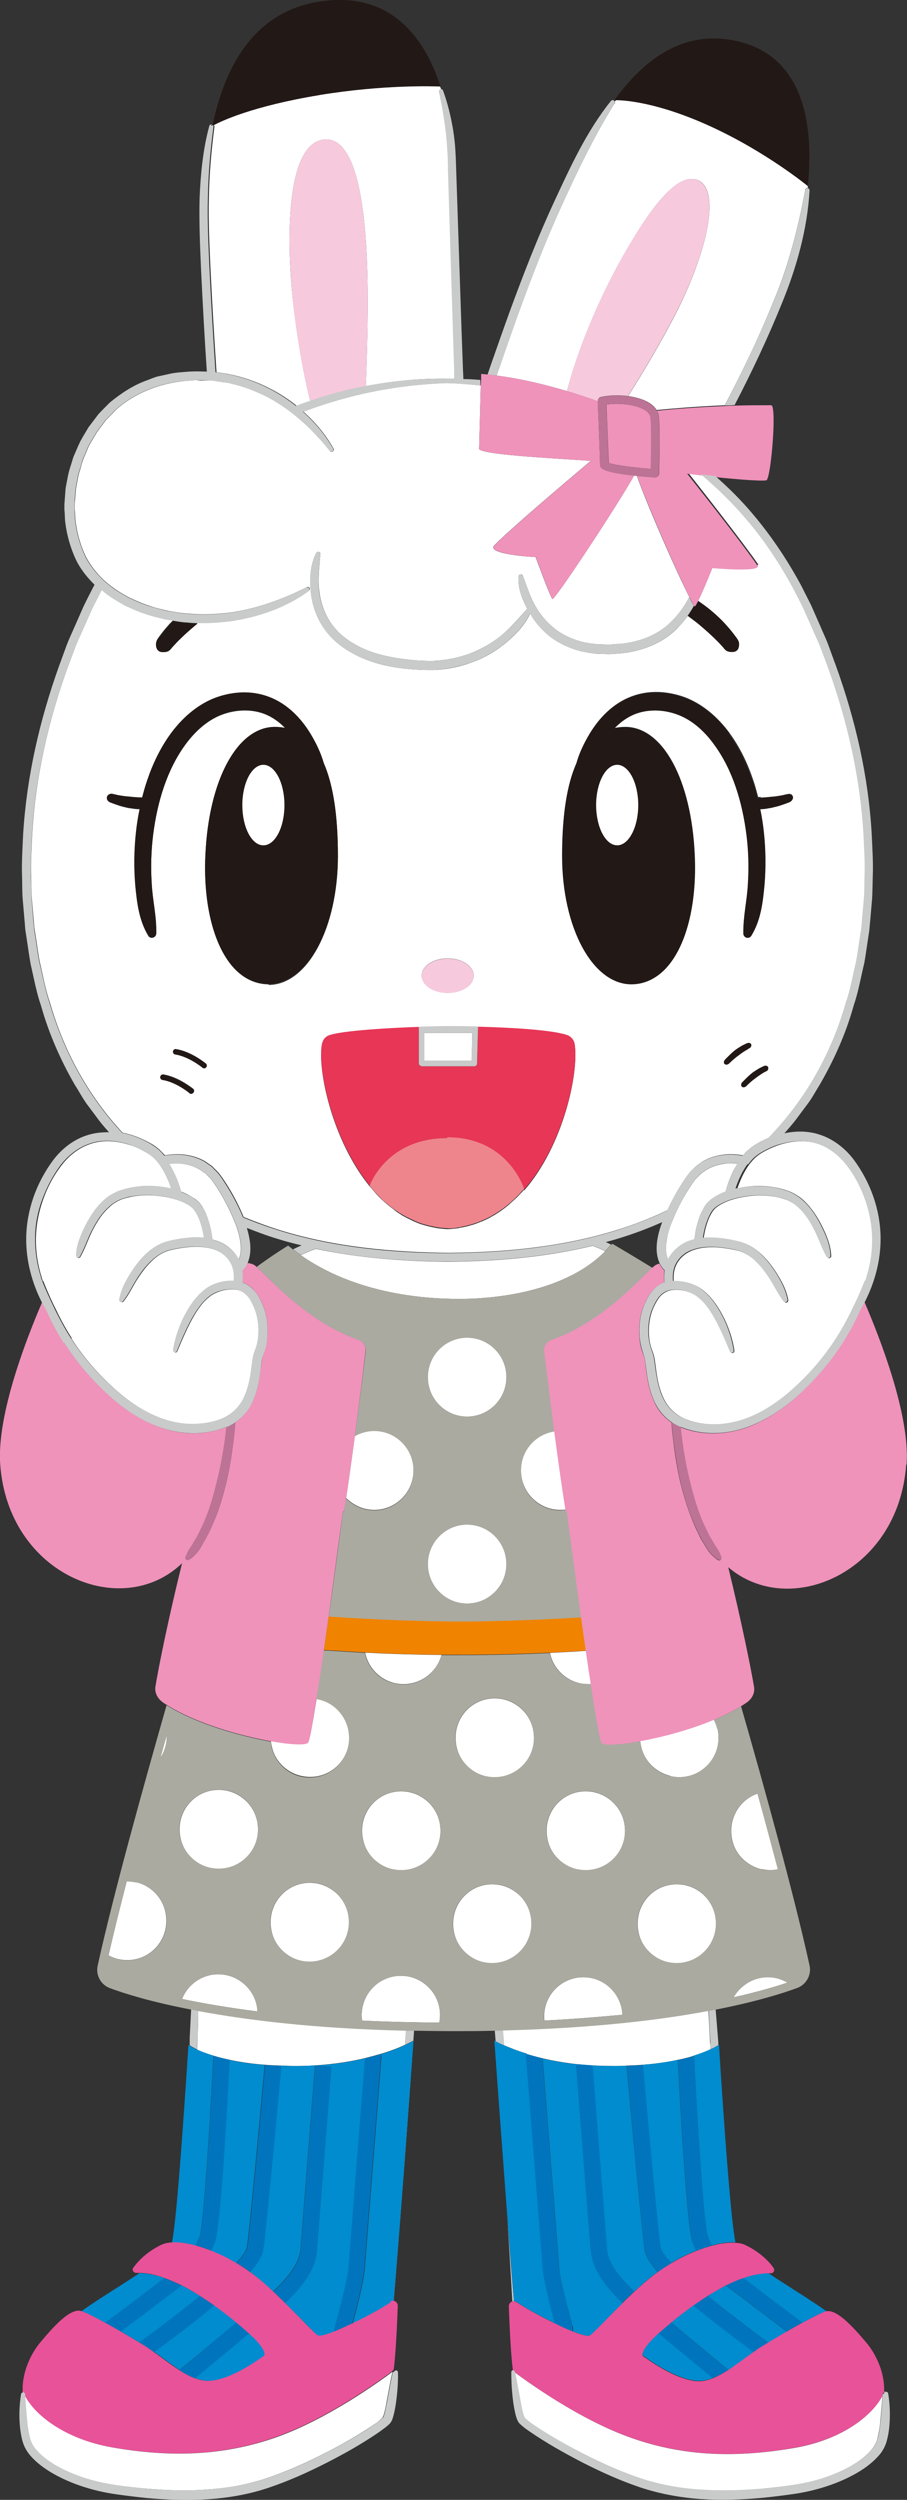 <svg width="65" height="179" viewBox="0 0 65 179" fill="none" xmlns="http://www.w3.org/2000/svg">
<rect x="0" y="0" width="65" height="179" fill="#333333" stroke="none"/>
<g clip-path="url(#clip0_1077_833)">
<path d="M14.127 146.76C14.409 146.893 14.823 147.057 15.341 147.205C15.666 147.309 16.036 147.399 16.45 147.488C17.145 147.636 17.974 147.77 18.98 147.844C19.334 147.874 19.719 147.889 20.119 147.904C20.37 147.904 20.622 147.919 20.903 147.933C21.494 147.933 22.042 147.933 22.574 147.889C22.574 147.889 22.574 147.889 22.589 147.889C23.965 147.8 25.163 147.607 26.154 147.369C26.568 147.265 26.953 147.161 27.308 147.057C28.062 146.834 28.639 146.596 29.024 146.418C29.053 146.076 29.068 145.735 29.098 145.378C22.589 145.215 17.707 144.62 14.201 143.967C14.201 144.62 14.187 145.289 14.157 145.943C14.157 146.21 14.142 146.477 14.127 146.76Z" fill="white"/>
<path d="M29.024 146.418C29.408 146.24 29.615 146.121 29.615 146.121C29.201 151.9 28.61 159.953 28.195 164.767C28.195 164.767 28.195 164.767 28.21 164.767L28.343 163.147C28.817 157.234 29.26 151.321 29.675 145.393C29.468 145.393 29.275 145.393 29.083 145.393C29.053 145.735 29.038 146.076 29.009 146.433" fill="#C9CACA"/>
<path d="M14.157 145.943C14.186 145.289 14.186 144.62 14.201 143.967C14.039 143.937 13.861 143.907 13.698 143.863L13.595 145.913V146.448C13.595 146.448 13.831 146.611 14.127 146.745C14.127 146.477 14.142 146.21 14.157 145.928" fill="#C9CACA"/>
<path d="M7.545 166.327C8.639 165.51 10.074 164.44 11.79 163.118C11.169 162.895 10.562 162.776 10 162.761C8.654 163.667 7.012 164.648 5.829 165.495C5.858 165.495 5.903 165.495 5.932 165.524C6.258 165.643 6.849 165.955 7.559 166.327" fill="#008CCF"/>
<path d="M14.023 160.8C14.127 160.592 14.216 160.384 14.305 160.146C14.556 159.477 15 153.089 15.281 147.399C15.281 147.324 15.31 147.265 15.325 147.205C14.807 147.042 14.408 146.893 14.112 146.76C13.816 146.626 13.639 146.507 13.565 146.463C13.535 146.433 13.506 146.418 13.506 146.418C13.151 151.871 12.648 159.106 12.322 160.577C12.81 160.547 13.387 160.621 14.023 160.8Z" fill="#008CCF"/>
<path d="M24.009 166.594C24.261 165.703 24.911 163.236 24.985 162.39C25.059 161.35 26.021 149.226 26.169 147.384C25.178 147.622 23.98 147.815 22.604 147.904L23.743 147.993L22.707 161.142C22.589 162.642 21.494 163.905 20.429 164.9C21.524 165.985 22.471 166.995 22.767 167.218C22.9 167.322 23.388 167.188 24.009 166.936C23.98 166.832 23.965 166.713 24.009 166.609" fill="#008CCF"/>
<path d="M21.538 161.038L22.574 147.889C22.041 147.919 21.494 147.948 20.902 147.933C20.636 147.933 20.385 147.933 20.118 147.904C20.118 147.933 20.118 147.948 20.118 147.978C19.926 150.088 18.979 160.607 18.802 161.231C18.698 161.617 18.402 162.092 17.899 162.672C18.062 162.791 18.225 162.91 18.373 163.028C18.757 163.34 19.157 163.697 19.571 164.068C20.444 163.266 21.45 162.167 21.538 161.023" fill="#008CCF"/>
<path d="M18.965 147.889V147.859C17.959 147.785 17.13 147.651 16.435 147.503C16.331 149.568 15.814 159.448 15.385 160.562C15.296 160.785 15.222 160.978 15.133 161.171C15.74 161.409 16.346 161.706 16.923 162.048C17.411 161.513 17.633 161.171 17.692 160.934C17.811 160.399 18.521 152.836 18.965 147.889Z" fill="#008CCF"/>
<path d="M27.337 147.28C27.264 148.186 26.228 161.379 26.139 162.479C26.08 163.34 25.547 165.376 25.281 166.371C26.302 165.881 27.382 165.272 28.047 164.841C28.092 164.811 28.151 164.782 28.21 164.782C28.624 159.968 29.216 151.915 29.63 146.136C29.63 146.136 29.423 146.255 29.039 146.433C28.654 146.611 28.077 146.849 27.323 147.072C27.337 147.146 27.352 147.205 27.352 147.28" fill="#008CCF"/>
<path d="M15.104 170.472C16.627 170.353 18.417 169.046 18.92 168.704C19.142 168.555 18.772 167.916 18.047 167.248C18.003 167.203 17.929 167.144 17.855 167.07C16.657 168.065 15.193 169.283 13.979 170.279C14.364 170.427 14.734 170.502 15.118 170.472" fill="#008CCF"/>
<path d="M9.985 167.738C11.834 166.386 13.254 165.287 14.334 164.395C13.905 164.128 13.461 163.875 13.018 163.638C11.805 164.559 10.118 165.851 8.654 166.936C9.098 167.203 9.556 167.471 9.985 167.723" fill="#008CCF"/>
<path d="M12.855 169.699C14.083 168.689 15.666 167.382 16.968 166.297C16.524 165.926 15.976 165.495 15.37 165.064C14.231 166.015 12.811 167.114 11.05 168.407C11.657 168.823 12.263 169.298 12.87 169.699" fill="#008CCF"/>
<path d="M27.337 147.28C27.337 147.205 27.337 147.131 27.308 147.072C26.968 147.176 26.583 147.28 26.154 147.384C26.006 149.211 25.059 161.335 24.971 162.39C24.896 163.236 24.246 165.718 23.994 166.594C23.965 166.713 23.979 166.817 23.994 166.921C24.379 166.772 24.808 166.579 25.252 166.356C25.518 165.376 26.05 163.326 26.11 162.464C26.198 161.364 27.234 148.171 27.308 147.265" fill="#0075BE"/>
<path d="M13.979 170.294C15.192 169.298 16.657 168.08 17.855 167.085C17.648 166.906 17.337 166.624 16.953 166.312C15.651 167.397 14.068 168.704 12.855 169.714C13.225 169.952 13.609 170.16 13.979 170.294Z" fill="#0075BE"/>
<path d="M22.707 161.142L23.743 147.993L22.604 147.904H22.589L21.553 161.052C21.465 162.182 20.474 163.281 19.586 164.083C19.867 164.351 20.163 164.618 20.429 164.9C21.494 163.905 22.589 162.642 22.707 161.142Z" fill="#0075BE"/>
<path d="M20.133 147.993C20.133 147.993 20.133 147.948 20.133 147.919C19.734 147.904 19.349 147.889 18.994 147.859C18.994 147.859 18.994 147.874 18.994 147.889C18.55 152.836 17.84 160.399 17.722 160.934C17.663 161.156 17.441 161.513 16.953 162.048C17.293 162.241 17.633 162.464 17.944 162.687C18.447 162.107 18.743 161.632 18.846 161.246C19.009 160.622 19.97 150.103 20.163 147.993" fill="#0075BE"/>
<path d="M10.473 168.035C10.666 168.154 10.858 168.288 11.036 168.422C12.796 167.129 14.216 166.03 15.355 165.079C15.03 164.856 14.69 164.618 14.335 164.395C13.24 165.287 11.82 166.386 9.985 167.738C10.148 167.842 10.311 167.946 10.473 168.035Z" fill="#0075BE"/>
<path d="M16.45 147.488C16.021 147.399 15.651 147.31 15.34 147.206C15.311 147.265 15.296 147.324 15.296 147.399C15.015 153.074 14.571 159.463 14.32 160.131C14.231 160.369 14.142 160.592 14.039 160.785C14.394 160.889 14.763 161.008 15.148 161.157C15.237 160.963 15.326 160.755 15.414 160.547C15.843 159.418 16.361 149.553 16.465 147.488" fill="#0075BE"/>
<path d="M8.654 166.951C10.104 165.866 11.805 164.574 13.018 163.653C12.604 163.445 12.189 163.266 11.79 163.118C10.074 164.425 8.639 165.51 7.544 166.327C7.899 166.52 8.269 166.728 8.654 166.951Z" fill="#0075BE"/>
<path d="M28.033 164.826C27.382 165.272 26.287 165.866 25.266 166.356C24.823 166.564 24.394 166.758 24.009 166.921C23.373 167.174 22.899 167.307 22.752 167.203C22.441 166.98 21.509 165.97 20.414 164.886C20.133 164.618 19.852 164.336 19.571 164.068C19.172 163.697 18.772 163.34 18.373 163.028C18.225 162.91 18.062 162.791 17.899 162.672C17.589 162.449 17.263 162.241 16.923 162.033C16.346 161.691 15.74 161.394 15.133 161.156C14.749 161.008 14.379 160.889 14.024 160.785C13.402 160.621 12.811 160.532 12.323 160.562C12.041 160.577 11.79 160.636 11.583 160.725C10.473 161.26 9.867 161.944 9.556 162.375C9.438 162.538 9.556 162.746 9.763 162.746C9.837 162.746 9.897 162.746 9.97 162.746C10.547 162.746 11.154 162.88 11.76 163.103C12.175 163.251 12.589 163.43 12.988 163.623C13.432 163.846 13.876 164.098 14.305 164.38C14.66 164.603 15 164.826 15.325 165.064C15.932 165.495 16.479 165.926 16.923 166.297C17.308 166.609 17.618 166.891 17.826 167.07C17.899 167.144 17.974 167.203 18.018 167.248C18.743 167.916 19.127 168.555 18.891 168.704C18.388 169.046 16.598 170.353 15.074 170.472C14.704 170.502 14.32 170.427 13.935 170.279C13.565 170.145 13.181 169.937 12.811 169.684C12.204 169.298 11.598 168.823 10.991 168.392C10.799 168.258 10.607 168.124 10.429 168.006C10.281 167.916 10.118 167.812 9.941 167.708C9.527 167.456 9.068 167.188 8.61 166.921C8.225 166.698 7.855 166.49 7.5 166.297C6.805 165.911 6.198 165.614 5.873 165.495C5.843 165.495 5.814 165.48 5.769 165.465C5.015 165.316 3.905 166.505 2.914 167.694C2.278 168.436 1.553 169.818 1.627 171.259C1.627 171.259 1.627 171.274 1.627 171.289C1.672 171.319 1.716 171.363 1.716 171.408C1.716 171.438 1.716 171.482 1.716 171.512C2.382 172.804 4.438 174.602 7.959 175.226C12.071 175.939 15.843 175.88 19.689 174.528C23.432 173.22 27.263 170.427 28.077 169.818C28.077 169.818 28.151 169.699 28.21 169.699C28.373 168.526 28.462 166.282 28.506 165.108C28.506 164.886 28.328 164.737 28.136 164.737C28.136 164.737 28.136 164.737 28.121 164.737C28.062 164.737 28.003 164.752 27.959 164.796" fill="#E85298"/>
<path d="M1.686 171.319V171.289C1.686 171.259 1.657 171.23 1.657 171.215C1.657 171.215 1.657 171.259 1.657 171.319C1.657 171.319 1.657 171.319 1.672 171.319C1.672 171.319 1.701 171.319 1.701 171.334" fill="white"/>
<path d="M2.16 174.632C2.249 174.959 2.397 175.211 2.633 175.464C3.077 175.969 3.669 176.37 4.29 176.697C4.911 177.024 5.577 177.291 6.258 177.499C7.619 177.915 9.068 178.064 10.518 178.198C11.968 178.316 13.417 178.376 14.838 178.257C16.272 178.168 17.693 177.915 19.053 177.47C20.414 177.009 21.746 176.43 23.048 175.776C24.349 175.122 25.622 174.409 26.805 173.607C26.953 173.503 27.101 173.399 27.219 173.295C27.293 173.235 27.337 173.191 27.397 173.131C27.441 173.102 27.426 173.102 27.426 173.087C27.426 173.072 27.456 173.027 27.471 172.998C27.574 172.7 27.648 172.329 27.707 171.987C27.84 171.274 27.959 170.561 28.122 169.833C27.308 170.442 23.477 173.235 19.734 174.543C15.888 175.88 12.116 175.954 8.018 175.241C4.497 174.617 2.426 172.819 1.775 171.527C1.835 172.225 1.864 172.908 1.953 173.592C1.997 173.948 2.042 174.29 2.145 174.617" fill="white"/>
<path d="M28.151 169.848C27.988 170.561 27.87 171.289 27.737 172.002C27.663 172.359 27.604 172.715 27.5 173.012C27.5 173.042 27.471 173.087 27.456 173.102C27.456 173.102 27.456 173.102 27.411 173.146C27.352 173.191 27.308 173.25 27.234 173.295C27.101 173.399 26.953 173.503 26.82 173.607C25.636 174.424 24.349 175.122 23.062 175.776C21.76 176.43 20.429 177.009 19.068 177.47C17.707 177.915 16.287 178.153 14.852 178.257C13.417 178.361 11.967 178.316 10.533 178.198C9.083 178.049 7.633 177.915 6.272 177.499C5.592 177.291 4.926 177.024 4.305 176.697C3.684 176.37 3.092 175.954 2.648 175.464C2.426 175.211 2.263 174.959 2.175 174.632C2.086 174.305 2.027 173.963 1.982 173.607C1.908 172.938 1.864 172.24 1.805 171.542C1.805 171.512 1.805 171.467 1.805 171.438C1.805 171.378 1.76 171.334 1.716 171.319C1.716 171.319 1.701 171.319 1.686 171.304C1.686 171.304 1.686 171.304 1.672 171.304C1.598 171.304 1.524 171.348 1.509 171.423C1.391 172.166 1.361 172.908 1.42 173.651C1.45 174.023 1.509 174.409 1.613 174.795C1.716 175.182 1.938 175.568 2.204 175.865C2.737 176.459 3.373 176.89 4.039 177.247C4.704 177.603 5.399 177.886 6.124 178.108C6.834 178.331 7.574 178.495 8.314 178.599C9.039 178.703 9.778 178.792 10.503 178.866C11.967 179 13.447 179.059 14.941 178.955C16.42 178.851 17.899 178.599 19.32 178.108C20.725 177.633 22.071 177.024 23.388 176.355C24.704 175.687 25.991 174.959 27.219 174.112C27.367 173.993 27.53 173.889 27.678 173.77C27.752 173.711 27.826 173.636 27.914 173.562C27.944 173.532 28.003 173.458 28.047 173.384C28.077 173.324 28.092 173.28 28.121 173.22C28.255 172.819 28.314 172.463 28.373 172.091C28.476 171.348 28.536 170.62 28.521 169.878C28.521 169.803 28.476 169.744 28.402 169.729C28.402 169.729 28.402 169.729 28.388 169.729H28.358C28.358 169.729 28.24 169.774 28.225 169.848" fill="#C9CACA"/>
<path d="M37.737 147.072C38.077 147.176 38.462 147.28 38.891 147.384C39.601 147.547 40.414 147.696 41.331 147.8C41.687 147.844 42.071 147.874 42.471 147.889C43.003 147.919 43.55 147.933 44.142 147.933C44.408 147.933 44.675 147.933 44.926 147.904C45.326 147.889 45.71 147.874 46.065 147.844C47.071 147.77 47.9 147.636 48.595 147.488C49.024 147.399 49.394 147.309 49.704 147.205C50.237 147.042 50.636 146.893 50.917 146.745C50.917 146.581 50.903 146.433 50.888 146.269C50.843 145.497 50.814 144.739 50.769 143.967C47.278 144.62 42.441 145.2 36.036 145.363C36.065 145.72 36.095 146.091 36.124 146.448C36.509 146.611 37.042 146.834 37.737 147.042" fill="white"/>
<path d="M36.361 158.824C36.45 160.221 36.524 161.617 36.612 163.014L36.716 164.782C36.716 164.782 36.79 164.782 36.834 164.782C36.686 163.118 36.524 161.053 36.361 158.824Z" fill="#C9CACA"/>
<path d="M36.05 145.378C35.858 145.378 35.651 145.378 35.459 145.393C35.473 145.645 35.503 145.913 35.518 146.165C35.621 146.225 35.828 146.329 36.139 146.463C36.109 146.106 36.08 145.735 36.05 145.378Z" fill="#C9CACA"/>
<path d="M50.902 146.284C50.902 146.448 50.917 146.596 50.932 146.76C51.228 146.626 51.391 146.507 51.479 146.463V146.255L51.287 143.892C51.124 143.922 50.962 143.952 50.799 143.981C50.828 144.754 50.858 145.512 50.917 146.284" fill="#C9CACA"/>
<path d="M42.337 161.142L41.302 147.993C41.302 147.993 41.302 147.874 41.331 147.815C40.414 147.711 39.601 147.562 38.891 147.399L40.074 162.404C40.133 163.251 40.799 165.733 41.05 166.609C41.08 166.728 41.065 166.832 41.05 166.936C41.687 167.189 42.16 167.322 42.293 167.218C42.604 166.995 43.536 165.985 44.63 164.901C43.565 163.905 42.471 162.642 42.352 161.142" fill="#008CCF"/>
<path d="M48.594 147.488C47.899 147.636 47.071 147.77 46.065 147.844V147.874C46.509 152.822 47.219 160.384 47.337 160.934C47.396 161.156 47.618 161.513 48.106 162.033C48.683 161.691 49.29 161.394 49.896 161.156C49.807 160.963 49.719 160.755 49.63 160.547C49.201 159.418 48.683 149.553 48.58 147.488" fill="#008CCF"/>
<path d="M46.997 167.248C46.272 167.916 45.888 168.555 46.124 168.704C46.627 169.046 48.417 170.353 49.941 170.472C50.311 170.502 50.695 170.427 51.08 170.279C49.867 169.283 48.403 168.065 47.204 167.07C47.13 167.144 47.056 167.203 47.012 167.248" fill="#008CCF"/>
<path d="M50.71 164.395C51.805 165.287 53.225 166.386 55.059 167.738C55.488 167.486 55.932 167.218 56.39 166.951C54.941 165.866 53.239 164.573 52.026 163.652C51.583 163.875 51.139 164.128 50.71 164.41" fill="#008CCF"/>
<path d="M48.092 166.297C49.394 167.382 50.976 168.689 52.204 169.699C52.811 169.313 53.417 168.838 54.024 168.407C52.263 167.114 50.843 166.015 49.704 165.064C49.098 165.495 48.55 165.926 48.107 166.297" fill="#008CCF"/>
<path d="M44.911 147.993C44.911 147.993 44.911 147.948 44.911 147.919C44.66 147.919 44.408 147.933 44.127 147.933C43.535 147.933 42.988 147.933 42.456 147.889L43.491 161.038C43.58 162.167 44.571 163.266 45.459 164.083C45.858 163.712 46.257 163.355 46.657 163.043C46.805 162.924 46.967 162.806 47.13 162.687C46.627 162.107 46.331 161.632 46.228 161.246C46.065 160.622 45.103 150.103 44.911 147.993Z" fill="#008CCF"/>
<path d="M57.5 166.327C58.195 165.94 58.802 165.643 59.127 165.524C59.157 165.524 59.186 165.51 59.231 165.495C58.062 164.663 56.405 163.667 55.059 162.761C54.482 162.761 53.876 162.895 53.269 163.118C54.985 164.425 56.42 165.51 57.515 166.327" fill="#008CCF"/>
<path d="M37.012 164.826C37.663 165.272 38.758 165.866 39.778 166.356C39.512 165.376 38.98 163.326 38.92 162.464L37.722 147.265C37.722 147.265 37.722 147.116 37.752 147.057C37.071 146.849 36.524 146.626 36.139 146.463C35.829 146.329 35.621 146.225 35.518 146.165C35.474 146.136 35.429 146.121 35.429 146.121C35.696 149.895 36.05 154.634 36.361 158.809C36.539 161.038 36.701 163.088 36.834 164.767C36.894 164.767 36.953 164.782 36.997 164.826" fill="#008CCF"/>
<path d="M49.704 147.206C49.704 147.206 49.748 147.324 49.748 147.399C50.029 153.074 50.473 159.463 50.725 160.131C50.814 160.369 50.902 160.592 51.006 160.785C51.627 160.607 52.219 160.533 52.707 160.562C52.382 159.091 51.864 151.856 51.524 146.403C51.524 146.403 51.494 146.418 51.465 146.433C51.391 146.492 51.213 146.596 50.917 146.73C50.636 146.864 50.222 147.027 49.704 147.191" fill="#008CCF"/>
<path d="M41.036 166.594C40.784 165.703 40.133 163.236 40.059 162.39L38.876 147.384C38.462 147.28 38.077 147.176 37.722 147.072C37.707 147.146 37.692 147.205 37.692 147.28L38.891 162.479C38.965 163.34 39.482 165.376 39.749 166.371C40.192 166.579 40.621 166.772 41.006 166.936C41.036 166.832 41.05 166.713 41.006 166.609" fill="#0075BE"/>
<path d="M47.189 167.07C48.387 168.065 49.852 169.283 51.065 170.279C51.435 170.145 51.819 169.937 52.189 169.699C50.961 168.689 49.379 167.382 48.077 166.297C47.692 166.609 47.381 166.891 47.174 167.07" fill="#0075BE"/>
<path d="M43.506 161.038L42.47 147.889C42.071 147.859 41.701 147.83 41.331 147.8C41.317 147.859 41.302 147.919 41.302 147.978L42.337 161.127C42.456 162.627 43.55 163.89 44.615 164.886C44.882 164.618 45.178 164.351 45.459 164.083C44.586 163.281 43.58 162.182 43.491 161.038" fill="#0075BE"/>
<path d="M49.69 165.079C50.828 166.03 52.249 167.129 54.009 168.422C54.201 168.288 54.394 168.154 54.571 168.035C54.719 167.946 54.897 167.842 55.059 167.738C53.21 166.386 51.79 165.287 50.71 164.395C50.355 164.618 50.015 164.841 49.69 165.079Z" fill="#0075BE"/>
<path d="M46.065 147.889V147.859C45.71 147.889 45.326 147.904 44.926 147.919C44.926 147.948 44.926 147.963 44.926 147.993C45.119 150.103 46.065 160.622 46.243 161.246C46.346 161.632 46.642 162.107 47.145 162.687C47.456 162.464 47.781 162.256 48.121 162.048C47.633 161.513 47.411 161.171 47.352 160.948C47.234 160.414 46.524 152.851 46.08 147.889" fill="#0075BE"/>
<path d="M52.027 163.638C53.24 164.559 54.941 165.851 56.391 166.936C56.775 166.713 57.145 166.505 57.5 166.312C56.406 165.495 54.971 164.41 53.255 163.103C52.84 163.251 52.426 163.43 52.027 163.638Z" fill="#0075BE"/>
<path d="M49.645 160.562C49.734 160.785 49.808 160.978 49.897 161.171C50.281 161.023 50.651 160.904 51.006 160.8C50.902 160.592 50.814 160.384 50.725 160.146C50.473 159.478 50.03 153.089 49.749 147.414C49.749 147.339 49.719 147.28 49.704 147.22C49.379 147.324 49.009 147.414 48.595 147.503C48.698 149.568 49.216 159.448 49.645 160.562Z" fill="#0075BE"/>
<path d="M51.021 160.8C50.666 160.904 50.296 161.023 49.912 161.171C49.305 161.409 48.699 161.706 48.122 162.048C47.781 162.256 47.456 162.464 47.145 162.687C46.983 162.806 46.82 162.924 46.672 163.043C46.287 163.355 45.873 163.712 45.474 164.083C45.193 164.351 44.897 164.618 44.63 164.9C43.536 165.985 42.589 166.995 42.293 167.218C42.16 167.322 41.672 167.188 41.036 166.936C40.651 166.787 40.222 166.594 39.779 166.371C38.758 165.881 37.678 165.287 37.012 164.841C36.953 164.811 36.909 164.782 36.849 164.782C36.805 164.782 36.761 164.782 36.731 164.782C36.583 164.826 36.465 164.96 36.465 165.138C36.509 166.327 36.598 168.555 36.761 169.744C36.835 169.744 36.879 169.803 36.894 169.863C37.707 170.487 41.539 173.265 45.281 174.572C49.128 175.91 52.9 175.984 57.012 175.256C60.533 174.632 62.589 172.834 63.255 171.542C63.255 171.512 63.255 171.467 63.255 171.438C63.255 171.378 63.299 171.348 63.343 171.319C63.343 171.319 63.343 171.289 63.358 171.289C63.432 169.833 62.707 168.466 62.071 167.723C61.08 166.55 59.956 165.346 59.216 165.495C59.187 165.495 59.157 165.495 59.113 165.524C58.787 165.643 58.196 165.955 57.486 166.327C57.13 166.52 56.761 166.728 56.376 166.951C55.917 167.203 55.474 167.486 55.045 167.738C54.882 167.842 54.719 167.946 54.557 168.035C54.364 168.154 54.172 168.288 53.994 168.422C53.388 168.838 52.781 169.313 52.175 169.714C51.805 169.952 51.42 170.16 51.051 170.308C50.666 170.457 50.296 170.531 49.926 170.502C48.403 170.383 46.613 169.075 46.11 168.734C45.888 168.585 46.258 167.946 46.983 167.278C47.027 167.233 47.101 167.174 47.175 167.099C47.382 166.921 47.693 166.639 48.077 166.327C48.521 165.955 49.068 165.524 49.675 165.094C50 164.871 50.341 164.633 50.696 164.41C51.125 164.143 51.568 163.89 52.012 163.652C52.426 163.444 52.826 163.266 53.24 163.132C53.861 162.91 54.468 162.791 55.03 162.776C55.104 162.776 55.178 162.776 55.237 162.776C55.429 162.776 55.548 162.568 55.444 162.404C55.148 161.974 54.527 161.29 53.417 160.755C53.21 160.651 52.959 160.607 52.678 160.592C52.19 160.562 51.613 160.636 50.977 160.815" fill="#E85298"/>
<path d="M37.545 173.013C37.545 173.013 37.574 173.087 37.589 173.102C37.589 173.102 37.589 173.102 37.619 173.146C37.678 173.191 37.722 173.25 37.796 173.31C37.929 173.414 38.077 173.518 38.21 173.622C39.394 174.439 40.681 175.137 41.968 175.791C43.269 176.445 44.601 177.024 45.962 177.485C47.323 177.93 48.743 178.183 50.178 178.272C51.613 178.376 53.062 178.331 54.512 178.213C55.962 178.064 57.411 177.93 58.772 177.514C59.453 177.306 60.119 177.039 60.74 176.712C61.361 176.385 61.953 175.969 62.397 175.479C62.619 175.226 62.781 174.974 62.87 174.647C62.959 174.32 63.018 173.978 63.062 173.622C63.136 172.938 63.181 172.255 63.24 171.557C62.574 172.849 60.518 174.647 56.997 175.271C52.885 175.984 49.113 175.925 45.267 174.573C41.524 173.265 37.693 170.472 36.879 169.863C37.042 170.576 37.16 171.304 37.293 172.017C37.352 172.374 37.426 172.73 37.53 173.027" fill="white"/>
<path d="M63.402 171.304V171.2C63.402 171.23 63.373 171.259 63.373 171.274V171.304C63.387 171.304 63.402 171.289 63.417 171.289" fill="white"/>
<path d="M63.255 171.438C63.255 171.438 63.255 171.512 63.255 171.542C63.195 172.24 63.166 172.924 63.077 173.607C63.033 173.964 62.988 174.32 62.885 174.632C62.796 174.959 62.648 175.212 62.411 175.464C61.953 175.969 61.376 176.37 60.755 176.697C60.133 177.024 59.468 177.292 58.787 177.5C57.426 177.916 55.976 178.064 54.527 178.198C53.077 178.317 51.627 178.361 50.192 178.257C48.758 178.168 47.337 177.916 45.976 177.47C44.615 177.024 43.284 176.43 41.982 175.776C40.681 175.122 39.408 174.409 38.225 173.607C38.077 173.503 37.929 173.399 37.811 173.295C37.737 173.236 37.692 173.191 37.633 173.132C37.589 173.102 37.604 173.102 37.604 173.087C37.604 173.072 37.574 173.028 37.559 172.998C37.456 172.701 37.382 172.329 37.323 171.988C37.189 171.274 37.071 170.561 36.908 169.833C36.908 169.833 36.834 169.714 36.775 169.714C36.701 169.714 36.642 169.774 36.642 169.863C36.642 170.606 36.687 171.334 36.79 172.077C36.849 172.448 36.908 172.805 37.041 173.206C37.071 173.265 37.086 173.31 37.115 173.369C37.16 173.444 37.204 173.518 37.249 173.548C37.323 173.622 37.411 173.696 37.485 173.756C37.633 173.889 37.796 173.993 37.944 174.097C39.172 174.944 40.459 175.657 41.775 176.341C43.092 177.009 44.438 177.618 45.843 178.094C47.263 178.569 48.743 178.837 50.222 178.941C51.701 179.045 53.181 178.985 54.66 178.852C55.4 178.777 56.124 178.688 56.849 178.584C57.589 178.48 58.314 178.317 59.038 178.094C59.749 177.871 60.459 177.589 61.124 177.232C61.79 176.876 62.426 176.445 62.959 175.85C63.225 175.568 63.447 175.167 63.55 174.781C63.654 174.394 63.713 174.023 63.743 173.637C63.802 172.879 63.772 172.136 63.654 171.393C63.654 171.319 63.58 171.274 63.506 171.259C63.506 171.259 63.506 171.259 63.491 171.259C63.476 171.259 63.462 171.26 63.432 171.274C63.388 171.304 63.343 171.334 63.343 171.393" fill="#C9CACA"/>
<path d="M43.373 89.589C43.077 89.441 42.781 89.322 42.47 89.203C39.068 90.035 35.562 90.317 32.086 90.347C28.92 90.317 25.74 90.079 22.633 89.426C22.263 89.559 21.908 89.708 21.553 89.871C25.962 92.977 31.494 93.006 33.003 93.006C34.512 93.006 40.207 92.813 43.373 89.589Z" fill="white"/>
<path d="M26.184 118.412C26.42 119.452 27.249 120.284 28.284 120.522C29.852 120.864 31.258 119.898 31.642 118.501C29.734 118.486 27.9 118.427 26.184 118.338C26.184 118.368 26.184 118.397 26.184 118.427" fill="white"/>
<path d="M39.423 118.412C39.66 119.452 40.488 120.284 41.523 120.522C41.819 120.581 42.1 120.596 42.381 120.581C42.263 119.853 42.16 119.066 42.026 118.204C41.198 118.264 40.325 118.308 39.423 118.353C39.423 118.382 39.423 118.397 39.423 118.412Z" fill="white"/>
<path d="M19.423 124.682C19.423 124.816 19.452 124.935 19.482 125.068C19.704 126.108 20.547 126.94 21.583 127.163C23.639 127.624 25.414 125.826 24.97 123.761C24.733 122.721 23.905 121.889 22.87 121.651C22.81 121.651 22.751 121.636 22.692 121.621C22.396 123.478 22.174 124.682 22.071 124.771C21.893 124.949 20.843 124.905 19.423 124.652" fill="white"/>
<path d="M36.095 121.681C34.038 121.22 32.263 123.018 32.722 125.083C32.944 126.123 33.787 126.955 34.822 127.193C36.879 127.653 38.654 125.856 38.195 123.791C37.959 122.751 37.13 121.919 36.095 121.681Z" fill="white"/>
<path d="M48.047 127.178C50.104 127.638 51.879 125.841 51.42 123.776C51.376 123.553 51.287 123.33 51.184 123.122C49.438 123.85 47.456 124.37 45.888 124.652C45.888 124.786 45.917 124.92 45.947 125.053C46.169 126.093 47.012 126.925 48.047 127.163" fill="white"/>
<path d="M29.393 128.337C27.337 127.876 25.562 129.674 26.021 131.739C26.242 132.779 27.086 133.611 28.121 133.849C30.177 134.309 31.953 132.512 31.494 130.447C31.257 129.407 30.429 128.575 29.393 128.337Z" fill="white"/>
<path d="M42.618 128.337C40.562 127.876 38.787 129.674 39.246 131.739C39.468 132.779 40.311 133.611 41.346 133.849C43.403 134.309 45.178 132.512 44.719 130.447C44.482 129.407 43.654 128.575 42.618 128.337Z" fill="white"/>
<path d="M54.571 133.834C54.985 133.923 55.385 133.923 55.755 133.849C55.281 132.066 54.793 130.224 54.29 128.426C53.003 128.872 52.145 130.239 52.471 131.739C52.693 132.779 53.536 133.611 54.571 133.849" fill="white"/>
<path d="M35.917 134.993C33.861 134.532 32.086 136.33 32.545 138.395C32.767 139.435 33.61 140.267 34.645 140.505C36.701 140.965 38.477 139.168 38.018 137.103C37.781 136.063 36.953 135.231 35.917 134.993Z" fill="white"/>
<path d="M42.441 141.649C40.518 141.218 38.817 142.778 39.009 144.68C41.065 144.576 42.914 144.427 44.601 144.264C44.601 144.1 44.571 143.922 44.542 143.759C44.305 142.719 43.477 141.887 42.441 141.649Z" fill="white"/>
<path d="M52.574 143.016C54.29 142.629 55.562 142.258 56.435 141.961C56.198 141.827 55.932 141.708 55.665 141.649C54.364 141.352 53.165 141.991 52.574 143.016Z" fill="white"/>
<path d="M11.953 124.236C11.805 124.771 11.642 125.321 11.494 125.871C11.805 125.395 11.967 124.845 11.953 124.236Z" fill="white"/>
<path d="M16.317 128.233C14.261 127.772 12.485 129.57 12.944 131.635C13.166 132.675 14.009 133.507 15.045 133.745C17.101 134.205 18.876 132.408 18.417 130.343C18.181 129.303 17.352 128.471 16.317 128.233Z" fill="white"/>
<path d="M22.84 134.889C20.784 134.428 19.009 136.226 19.467 138.291C19.689 139.331 20.532 140.163 21.568 140.401C23.624 140.861 25.399 139.064 24.941 136.999C24.704 135.959 23.876 135.127 22.84 134.889Z" fill="white"/>
<path d="M29.364 141.545C27.396 141.114 25.695 142.733 25.947 144.68C27.663 144.769 29.497 144.814 31.479 144.828C31.553 144.457 31.553 144.056 31.464 143.655C31.228 142.615 30.399 141.783 29.364 141.545Z" fill="white"/>
<path d="M9.764 134.785C9.527 134.74 9.305 134.71 9.083 134.71C8.595 136.612 8.136 138.425 7.781 140.014C8.003 140.133 8.24 140.222 8.477 140.282C10.533 140.742 12.308 138.945 11.849 136.88C11.613 135.84 10.784 135.008 9.749 134.77" fill="white"/>
<path d="M16.287 141.441C14.837 141.114 13.536 141.916 13.047 143.135C14.541 143.447 16.331 143.759 18.447 144.026C18.447 143.863 18.417 143.714 18.388 143.551C18.151 142.511 17.323 141.679 16.287 141.441Z" fill="white"/>
<path d="M49.142 134.993C47.086 134.532 45.311 136.33 45.769 138.395C45.991 139.435 46.834 140.267 47.87 140.505C49.926 140.965 51.701 139.168 51.242 137.103C51.006 136.063 50.178 135.231 49.142 134.993Z" fill="white"/>
<path d="M51.42 123.776C51.879 125.841 50.089 127.624 48.047 127.178C47.012 126.955 46.183 126.108 45.947 125.068C45.917 124.935 45.902 124.801 45.887 124.667C44.423 124.935 43.343 124.979 43.151 124.801C43.032 124.682 42.751 123.048 42.367 120.581C42.086 120.596 41.805 120.581 41.509 120.522C40.473 120.299 39.645 119.452 39.408 118.427C39.408 118.397 39.408 118.383 39.408 118.368C37.411 118.457 35.251 118.516 32.988 118.516C32.529 118.516 32.086 118.516 31.627 118.516C31.257 119.913 29.852 120.893 28.269 120.537C27.234 120.314 26.405 119.467 26.169 118.442C26.169 118.412 26.169 118.383 26.154 118.353C25.118 118.293 24.127 118.234 23.18 118.175C22.988 119.482 22.811 120.671 22.663 121.666C22.722 121.666 22.781 121.681 22.84 121.696C23.876 121.919 24.704 122.765 24.941 123.805C25.399 125.871 23.609 127.653 21.568 127.208C20.532 126.985 19.704 126.138 19.467 125.098C19.438 124.964 19.423 124.831 19.408 124.712C17.16 124.311 13.979 123.404 11.938 122.097C10.325 127.743 8.121 135.647 6.997 140.758C6.849 141.441 7.234 142.124 7.884 142.362C8.935 142.748 10.813 143.343 13.683 143.892C13.846 143.922 14.009 143.952 14.186 143.996C17.692 144.65 22.574 145.259 29.083 145.408C29.275 145.408 29.482 145.408 29.674 145.408C30.592 145.423 31.538 145.438 32.515 145.438C33.491 145.438 34.497 145.438 35.429 145.408C35.636 145.408 35.828 145.408 36.021 145.393C42.441 145.23 47.278 144.65 50.754 143.996C50.917 143.967 51.08 143.937 51.242 143.907C54.157 143.343 56.08 142.734 57.13 142.347C57.781 142.11 58.166 141.411 58.018 140.743C56.893 135.617 54.748 127.876 53.106 122.171C52.529 122.528 51.864 122.855 51.154 123.152C51.257 123.36 51.346 123.568 51.39 123.805M8.476 140.282C8.225 140.223 7.988 140.134 7.781 140.015C8.136 138.425 8.595 136.612 9.083 134.711C9.305 134.711 9.526 134.726 9.763 134.785C10.799 135.008 11.627 135.855 11.864 136.895C12.322 138.96 10.532 140.743 8.491 140.297M11.494 125.871C11.657 125.321 11.805 124.771 11.953 124.236C11.967 124.845 11.805 125.41 11.494 125.871ZM13.047 143.135C13.535 141.916 14.852 141.114 16.287 141.441C17.322 141.664 18.151 142.511 18.387 143.551C18.417 143.714 18.447 143.878 18.447 144.026C16.331 143.759 14.527 143.447 13.047 143.135ZM15.029 133.73C13.994 133.507 13.165 132.66 12.929 131.62C12.47 129.555 14.26 127.772 16.316 128.218C17.352 128.441 18.18 129.288 18.417 130.328C18.876 132.393 17.086 134.176 15.044 133.73M21.553 140.386C20.518 140.163 19.689 139.316 19.453 138.276C18.994 136.211 20.784 134.428 22.825 134.874C23.861 135.097 24.689 135.944 24.926 136.984C25.384 139.049 23.595 140.832 21.553 140.386ZM31.479 144.828C29.497 144.828 27.663 144.754 25.947 144.68C25.695 142.734 27.411 141.114 29.364 141.545C30.399 141.768 31.228 142.615 31.464 143.655C31.553 144.071 31.553 144.457 31.479 144.828ZM28.106 133.834C27.071 133.611 26.242 132.764 26.006 131.724C25.547 129.659 27.337 127.876 29.393 128.322C30.429 128.56 31.257 129.392 31.494 130.432C31.953 132.497 30.163 134.28 28.121 133.834M34.63 140.49C33.594 140.267 32.766 139.42 32.529 138.38C32.071 136.315 33.861 134.532 35.902 134.978C36.938 135.201 37.766 136.048 38.003 137.088C38.461 139.153 36.672 140.936 34.63 140.49ZM34.808 127.178C33.772 126.955 32.944 126.108 32.707 125.068C32.248 123.003 34.038 121.205 36.094 121.666C37.13 121.889 37.958 122.736 38.195 123.776C38.654 125.841 36.864 127.624 34.808 127.178ZM38.994 144.68C38.816 142.778 40.503 141.218 42.426 141.649C43.461 141.872 44.29 142.719 44.526 143.759C44.571 143.937 44.586 144.1 44.586 144.264C42.899 144.442 41.035 144.576 38.994 144.68ZM41.331 133.834C40.296 133.611 39.467 132.764 39.231 131.724C38.772 129.659 40.562 127.876 42.618 128.322C43.654 128.56 44.482 129.392 44.719 130.432C45.177 132.497 43.387 134.28 41.346 133.834M47.855 140.49C46.819 140.267 45.991 139.42 45.754 138.38C45.296 136.315 47.086 134.532 49.127 134.978C50.163 135.201 50.991 136.048 51.228 137.088C51.686 139.153 49.896 140.936 47.855 140.49ZM52.574 143.016C53.151 141.991 54.349 141.367 55.666 141.649C55.947 141.708 56.198 141.812 56.435 141.961C55.562 142.258 54.29 142.63 52.574 143.016ZM54.275 128.426C54.778 130.224 55.266 132.066 55.739 133.849C55.37 133.923 54.97 133.923 54.556 133.849C53.521 133.626 52.692 132.779 52.456 131.739C52.13 130.239 52.988 128.887 54.275 128.426Z" fill="#AAAAA0"/>
<path d="M43.787 89.129C43.654 89.292 43.521 89.441 43.373 89.589C40.207 92.813 34.527 93.006 33.003 93.006C31.479 93.006 25.962 92.977 21.553 89.871C21.376 89.738 21.198 89.604 21.006 89.47C20.888 89.381 20.769 89.292 20.651 89.188C20.651 89.188 19.66 89.782 18.388 90.718C19.261 91.506 22.041 94.7 25.651 95.933C26.006 96.052 26.243 96.349 26.213 96.721C26.184 97.018 25.828 99.87 25.429 102.871C25.843 102.634 26.317 102.5 26.82 102.5C28.373 102.5 29.63 103.763 29.63 105.323C29.63 106.883 28.373 108.146 26.82 108.146C26.021 108.146 25.311 107.819 24.808 107.284C24.749 107.626 24.704 107.953 24.66 108.25H24.571C24.246 110.805 23.891 113.42 23.55 115.797C27.027 116.02 30.562 116.154 33.003 116.154C35.252 116.154 38.462 116.05 41.687 115.842C41.346 113.45 40.991 110.82 40.666 108.25H40.577C40.577 108.25 40.562 108.161 40.547 108.116C40.414 108.131 40.281 108.146 40.148 108.146C38.595 108.146 37.337 106.883 37.337 105.323C37.337 103.897 38.388 102.738 39.749 102.53C39.364 99.662 39.039 97.018 39.024 96.735C38.979 96.364 39.231 96.067 39.586 95.948C43.107 94.745 45.828 91.684 46.775 90.793C45.148 89.797 43.876 89.054 43.876 89.054C43.846 89.084 43.831 89.114 43.802 89.143M33.477 114.817C31.923 114.817 30.666 113.554 30.666 111.994C30.666 110.434 31.923 109.171 33.477 109.171C35.03 109.171 36.287 110.434 36.287 111.994C36.287 113.554 35.03 114.817 33.477 114.817ZM33.477 101.43C31.923 101.43 30.666 100.167 30.666 98.607C30.666 97.047 31.923 95.784 33.477 95.784C35.03 95.784 36.287 97.047 36.287 98.607C36.287 100.167 35.03 101.43 33.477 101.43Z" fill="#AAAAA0"/>
<path d="M33.476 95.785C31.923 95.785 30.666 97.047 30.666 98.608C30.666 100.168 31.923 101.43 33.476 101.43C35.029 101.43 36.287 100.168 36.287 98.608C36.287 97.047 35.029 95.785 33.476 95.785Z" fill="white"/>
<path d="M33.476 109.171C31.923 109.171 30.666 110.434 30.666 111.994C30.666 113.554 31.923 114.817 33.476 114.817C35.029 114.817 36.287 113.554 36.287 111.994C36.287 110.434 35.029 109.171 33.476 109.171Z" fill="white"/>
<path d="M37.337 105.293C37.337 106.853 38.595 108.116 40.148 108.116C40.281 108.116 40.414 108.116 40.547 108.086C40.311 106.615 40.015 104.521 39.749 102.5C38.388 102.693 37.337 103.867 37.337 105.293Z" fill="white"/>
<path d="M29.63 105.293C29.63 103.733 28.373 102.47 26.819 102.47C26.317 102.47 25.843 102.604 25.429 102.842C25.222 104.387 25 105.977 24.808 107.254C25.325 107.789 26.035 108.116 26.819 108.116C28.373 108.116 29.63 106.853 29.63 105.293Z" fill="white"/>
<path d="M23.55 115.768C23.432 116.6 23.314 117.387 23.21 118.145C24.157 118.204 25.148 118.264 26.183 118.323C27.899 118.412 29.734 118.472 31.642 118.486C32.086 118.486 32.544 118.486 33.003 118.486C35.251 118.486 37.411 118.427 39.423 118.338C40.325 118.293 41.198 118.249 42.026 118.189C41.923 117.432 41.805 116.629 41.686 115.812C38.461 116.005 35.251 116.109 33.003 116.109C30.577 116.109 27.026 115.99 23.55 115.753" fill="#F08300"/>
<path d="M22.071 124.801C22.174 124.697 22.396 123.508 22.677 121.651C22.84 120.656 23.017 119.467 23.21 118.16C23.313 117.402 23.432 116.614 23.55 115.782C23.875 113.405 24.231 110.79 24.571 108.235H24.66C24.704 107.953 24.763 107.626 24.808 107.269C25 105.992 25.222 104.402 25.429 102.857C25.828 99.87 26.168 97.003 26.198 96.706C26.242 96.334 25.991 96.037 25.636 95.918C22.041 94.685 19.26 91.491 18.373 90.704C18.358 90.689 18.328 90.659 18.313 90.644C18.166 90.525 17.944 90.451 17.722 90.436C17.633 90.629 17.515 90.808 17.367 90.956C17.411 91.253 17.411 91.535 17.367 91.818C17.633 91.922 17.899 92.07 18.106 92.278C18.417 92.605 18.624 92.992 18.787 93.333C19.142 94.135 19.216 94.938 19.157 95.77C19.112 96.186 19.023 96.587 18.875 96.988C18.772 97.27 18.742 97.657 18.683 98.043C18.595 98.816 18.447 99.633 18.091 100.376C17.825 100.955 17.396 101.475 16.864 101.846C16.834 102.292 16.79 102.738 16.731 103.184C16.612 104.194 16.45 105.204 16.213 106.2C15.961 107.195 15.68 108.176 15.251 109.126C15.162 109.364 15.029 109.602 14.926 109.825C14.807 110.062 14.689 110.285 14.556 110.508C14.423 110.731 14.305 110.969 14.127 111.162C13.95 111.355 13.772 111.548 13.535 111.682C13.461 111.726 13.358 111.712 13.313 111.637C13.284 111.593 13.284 111.548 13.299 111.504C13.387 111.236 13.506 111.013 13.639 110.82C13.787 110.627 13.89 110.404 14.024 110.196C14.157 109.988 14.26 109.765 14.364 109.542C14.467 109.32 14.586 109.097 14.674 108.874C15.059 107.968 15.325 107.002 15.562 106.036C15.799 105.07 15.976 104.09 16.124 103.094C16.168 102.797 16.198 102.485 16.228 102.188C14.719 102.782 13.091 102.753 11.597 102.248C10.074 101.728 8.757 100.806 7.603 99.722C6.464 98.652 5.444 97.449 4.6 96.126C4.142 95.383 3.713 94.626 3.373 93.823C3.254 93.63 3.151 93.422 3.032 93.214C1.952 95.71 -0.237 101.267 0.015 104.848C0.577 112.766 8.742 116.08 13.047 111.934C12.012 116.139 11.376 119.333 11.139 120.76C11.065 121.235 11.316 121.651 11.701 121.919C11.775 121.963 11.849 122.023 11.938 122.067C13.979 123.375 17.16 124.281 19.408 124.682C20.828 124.935 21.878 124.979 22.056 124.801" fill="#EF93BB"/>
<path d="M44.038 7.414C42.589 9.746 41.391 12.227 40.237 14.753C39.083 17.264 38.092 19.849 37.145 22.449C36.672 23.757 36.228 25.064 35.769 26.372L35.592 26.892C37.426 27.129 39.201 27.575 40.636 28.006C41.287 25.436 42.811 21.394 45.133 17.502C46.213 15.689 48.358 12.242 50 12.896C51.627 13.535 50.814 17.843 48.343 22.628C47.278 24.678 46.021 26.788 45.015 28.362C45.902 28.481 46.716 28.793 47.056 29.358C48.003 29.269 49.808 29.105 51.938 29.016C53.225 26.565 54.423 24.069 55.459 21.513C56.524 18.973 57.204 16.298 57.707 13.594C57.722 13.505 57.796 13.461 57.885 13.476C57.885 13.401 57.885 13.312 57.9 13.238C57.9 13.268 57.9 13.297 57.9 13.327C57.9 13.327 54.911 10.861 50.858 9.018C47.071 7.295 44.689 7.176 44.157 7.176C44.112 7.206 44.083 7.25 44.053 7.28C44.083 7.325 44.083 7.384 44.053 7.429" fill="white"/>
<path d="M57.707 13.609C57.204 16.328 56.524 18.988 55.459 21.528C54.408 24.084 53.21 26.58 51.938 29.031C52.175 29.031 52.411 29.016 52.648 29.001C53.876 26.639 55.015 24.232 56.021 21.751C57.086 19.166 57.855 16.432 58.018 13.639C58.018 13.565 57.974 13.49 57.9 13.476C57.826 13.476 57.737 13.52 57.722 13.594" fill="#C9CACA"/>
<path d="M35.784 26.387C36.228 25.079 36.687 23.772 37.16 22.464C38.107 19.864 39.098 17.279 40.252 14.768C41.391 12.242 42.589 9.761 44.039 7.414C44.068 7.369 44.068 7.31 44.039 7.265C44.039 7.25 44.024 7.221 44.009 7.206C43.95 7.146 43.846 7.161 43.787 7.221C42.027 9.405 40.858 11.99 39.689 14.501C38.521 17.026 37.515 19.627 36.553 22.241C36.08 23.549 35.621 24.856 35.163 26.164L34.941 26.817C35.163 26.847 35.37 26.862 35.592 26.892L35.769 26.372L35.784 26.387Z" fill="#C9CACA"/>
<path d="M57.9 13.327C57.9 13.327 57.9 13.267 57.9 13.238C58.343 8.721 57.5 4.071 52.929 2.971C49.083 2.05 46.228 4.16 44.039 7.161C44.039 7.161 44.083 7.161 44.157 7.161C44.675 7.161 47.071 7.295 50.858 9.018C54.911 10.861 57.9 13.327 57.9 13.327Z" fill="#221815"/>
<path d="M43.077 28.422C43.639 28.303 44.334 28.273 45 28.362C46.006 26.788 47.263 24.678 48.328 22.628C50.814 17.843 51.627 13.55 49.985 12.896C48.358 12.242 46.198 15.704 45.118 17.502C42.811 21.394 41.272 25.436 40.636 28.006C41.524 28.273 42.278 28.526 42.84 28.734C42.84 28.57 42.929 28.451 43.077 28.422Z" fill="#F7C9DD"/>
<path d="M22.899 6.805C18.062 7.607 15.814 8.692 15.325 8.959C15.355 8.989 15.37 9.033 15.37 9.078C15.148 10.771 15 12.465 14.97 14.174C14.926 15.882 15.015 17.591 15.089 19.3C15.207 21.751 15.355 24.203 15.518 26.654C17.618 26.892 19.63 27.753 21.272 29.061C21.583 28.942 21.908 28.823 22.234 28.719C21.642 26.372 21.154 23.356 20.902 20.607C20.577 16.863 20.518 9.999 23.388 9.984C26.109 9.984 26.302 17.621 26.346 20.637C26.376 22.613 26.302 25.51 26.213 27.649C28.151 27.278 30.118 27.085 32.086 27.114C32.263 27.114 32.456 27.114 32.633 27.114V26.535L32.53 23.668L32.352 17.933L32.175 12.198C32.175 10.266 31.938 8.424 31.524 6.552C31.509 6.478 31.553 6.418 31.612 6.389C31.583 6.314 31.553 6.255 31.538 6.181C31.139 6.166 27.53 6.032 22.914 6.79" fill="white"/>
<path d="M15.325 8.959C15.813 8.691 18.062 7.592 22.899 6.805C27.515 6.047 31.124 6.181 31.523 6.195C31.553 6.195 31.568 6.195 31.568 6.195C30.517 2.942 28.195 -0.624 23.047 0.089C18.417 0.728 16.183 4.457 15.251 8.899C15.251 8.929 15.236 8.974 15.222 9.003C15.222 9.003 15.251 8.989 15.325 8.944" fill="#221815"/>
<path d="M26.346 20.637C26.302 17.621 26.11 9.969 23.388 9.984C20.518 9.984 20.577 16.878 20.903 20.607C21.139 23.356 21.627 26.372 22.234 28.719C23.447 28.303 24.69 27.947 25.962 27.709C26.05 27.694 26.125 27.679 26.213 27.664C26.302 25.525 26.376 22.628 26.346 20.652" fill="#F7C9DD"/>
<path d="M54.275 40.471C54.645 40.991 51.05 40.664 51.05 40.664C51.05 40.664 50.414 42.269 50.03 43.027C50.34 43.235 50.651 43.458 50.932 43.695C51.361 44.052 51.761 44.438 52.13 44.854C52.308 45.062 52.485 45.285 52.663 45.508C52.811 45.745 53.062 45.924 52.929 46.384C52.87 46.563 52.707 46.681 52.53 46.681H52.411C51.997 46.681 51.923 46.444 51.746 46.266C51.583 46.072 51.406 45.894 51.228 45.731C50.873 45.389 50.488 45.047 50.104 44.72C49.837 44.498 49.571 44.304 49.29 44.096C49.053 44.423 48.787 44.735 48.506 45.017C47.323 46.206 45.621 46.756 44.024 46.815C43.624 46.86 43.21 46.815 42.796 46.815C42.382 46.785 41.982 46.696 41.583 46.622C40.784 46.399 40.015 46.057 39.364 45.538C38.817 45.092 38.343 44.542 37.988 43.933C37.633 44.735 37.012 45.374 36.361 45.939C35.636 46.563 34.808 47.053 33.906 47.395C33.003 47.736 32.071 47.929 31.11 47.974C30.148 47.989 29.216 47.929 28.284 47.781C27.352 47.617 26.435 47.365 25.562 46.934C24.704 46.503 23.891 45.924 23.314 45.121C22.722 44.334 22.382 43.383 22.278 42.417C22.175 41.467 22.219 40.471 22.663 39.595C22.707 39.52 22.796 39.491 22.87 39.52C22.929 39.55 22.959 39.609 22.959 39.669C22.885 40.575 22.766 41.467 22.885 42.343C22.988 43.22 23.299 44.052 23.817 44.75C24.334 45.448 25.059 45.968 25.843 46.355C26.642 46.741 27.515 46.964 28.388 47.112C29.275 47.261 30.178 47.335 31.065 47.32C31.953 47.276 32.826 47.112 33.669 46.8C34.497 46.488 35.281 46.043 35.962 45.478C36.642 44.913 37.19 44.245 37.781 43.591C37.411 42.878 37.101 42.105 37.16 41.273C37.16 41.184 37.234 41.125 37.323 41.125C37.382 41.125 37.441 41.169 37.456 41.214C37.752 41.942 37.959 42.67 38.329 43.324C38.684 43.977 39.172 44.557 39.749 45.017C40.34 45.478 41.021 45.775 41.746 45.968C42.116 46.043 42.485 46.102 42.855 46.132C43.24 46.132 43.61 46.176 43.98 46.132C45.503 46.072 46.982 45.612 48.062 44.557C48.595 44.037 49.053 43.428 49.394 42.744C48.521 41.036 46.465 36.385 45.636 34.068C45.577 34.068 45.518 34.068 45.444 34.053C44.201 36.267 39.734 43.027 39.586 42.893C39.423 42.73 38.388 39.892 38.388 39.892C38.388 39.892 34.793 39.713 35.429 39.045C36.494 37.945 40.311 34.707 42.337 32.998C39.246 32.79 34.468 32.552 34.334 32.136L34.453 27.605C33.654 27.516 32.855 27.456 32.056 27.427C28.536 27.53 25.03 28.229 21.746 29.477C22.604 30.235 23.343 31.126 23.905 32.121C23.95 32.196 23.92 32.285 23.846 32.329C23.787 32.374 23.698 32.359 23.654 32.3C22.426 30.755 20.962 29.402 19.246 28.466C18.373 28.021 17.471 27.664 16.524 27.456C16.287 27.382 16.05 27.382 15.814 27.337C15.577 27.308 15.34 27.248 15.089 27.248H14.364L13.994 27.218L13.624 27.248C11.687 27.367 9.793 28.036 8.343 29.313L7.84 29.833L7.589 30.086L7.367 30.383L6.938 30.962L6.568 31.587L6.391 31.898C6.332 32.002 6.287 32.121 6.243 32.225L5.962 32.894C5.888 33.117 5.814 33.355 5.755 33.592C5.681 33.815 5.607 34.053 5.577 34.291L5.444 35.004L5.385 35.732L5.355 36.088V36.445C5.385 36.683 5.385 36.935 5.4 37.173C5.503 38.139 5.769 39.075 6.184 39.921C6.642 40.754 7.278 41.481 8.062 42.046C8.447 42.343 8.861 42.566 9.29 42.804C9.734 42.997 10.178 43.22 10.636 43.353C11.095 43.532 11.568 43.621 12.042 43.74C12.53 43.814 13.003 43.918 13.491 43.933C14.468 44.037 15.444 43.977 16.42 43.873C18.373 43.606 20.222 42.923 21.982 42.046C22.056 42.002 22.145 42.046 22.189 42.105C22.219 42.18 22.189 42.254 22.145 42.299C20.503 43.502 18.506 44.185 16.494 44.468C15.725 44.557 14.941 44.616 14.172 44.587C14.127 44.616 14.098 44.646 14.053 44.676C13.669 45.003 13.284 45.33 12.929 45.686C12.752 45.864 12.574 46.043 12.411 46.221C12.234 46.399 12.16 46.637 11.746 46.637H11.627C11.435 46.637 11.272 46.503 11.228 46.34C11.095 45.894 11.332 45.701 11.494 45.463C11.657 45.24 11.835 45.017 12.027 44.809C12.145 44.661 12.278 44.542 12.411 44.408C12.249 44.379 12.086 44.349 11.923 44.334C11.435 44.2 10.917 44.111 10.444 43.933C9.956 43.784 9.482 43.562 9.009 43.353C8.565 43.101 8.107 42.863 7.692 42.536C7.559 42.432 7.441 42.328 7.308 42.224L7.278 42.254C7.056 42.715 6.805 43.16 6.598 43.606L5.976 45.003C5.769 45.478 5.548 45.924 5.37 46.399L4.837 47.825C3.462 51.644 2.545 55.655 2.308 59.726C2.263 60.736 2.19 61.762 2.234 62.772C2.249 63.277 2.234 63.782 2.278 64.302L2.411 65.818C2.441 66.07 2.441 66.323 2.485 66.575L2.604 67.333C2.678 67.838 2.752 68.343 2.84 68.834C3.077 69.814 3.24 70.825 3.58 71.79C4.571 75.252 6.332 78.476 8.787 81.106C8.994 81.15 9.187 81.195 9.379 81.254C9.867 81.403 10.326 81.611 10.784 81.863C11.006 81.982 11.228 82.146 11.435 82.324C11.568 82.458 11.701 82.591 11.82 82.725C12.249 82.651 12.693 82.621 13.136 82.666C13.684 82.725 14.216 82.874 14.704 83.156C14.823 83.23 14.926 83.319 15.045 83.394C15.163 83.468 15.266 83.557 15.355 83.661L15.651 83.958L15.902 84.285C16.509 85.162 16.997 86.053 17.411 87.019C17.426 87.064 17.441 87.093 17.456 87.138C18.329 87.494 19.216 87.821 20.119 88.103C23.994 89.292 28.077 89.663 32.116 89.708C36.169 89.678 40.252 89.292 44.113 88.103C45.385 87.717 46.627 87.227 47.826 86.662C48.21 85.83 48.654 85.043 49.172 84.285L49.423 83.958L49.719 83.661C49.808 83.557 49.926 83.468 50.03 83.394C50.148 83.319 50.252 83.23 50.37 83.156C50.858 82.874 51.391 82.725 51.938 82.666C52.382 82.621 52.826 82.651 53.255 82.725C53.373 82.577 53.491 82.443 53.639 82.324C53.846 82.146 54.068 81.982 54.29 81.863C54.542 81.715 54.808 81.596 55.074 81.477C57.707 78.773 59.601 75.43 60.636 71.79C60.962 70.825 61.124 69.829 61.376 68.834C61.465 68.329 61.524 67.823 61.613 67.333L61.731 66.575C61.761 66.323 61.775 66.07 61.805 65.818L61.938 64.302C61.968 63.797 61.968 63.292 61.982 62.772C62.027 61.762 61.953 60.736 61.908 59.726C61.672 55.655 60.755 51.659 59.379 47.825L58.846 46.399C58.669 45.924 58.447 45.463 58.24 45.003L57.618 43.606C57.397 43.145 57.16 42.7 56.938 42.254C55.977 40.471 54.852 38.763 53.55 37.232C52.545 36.044 51.45 34.959 50.252 33.964C49.941 33.934 49.616 33.889 49.32 33.845C50.947 35.91 53.329 38.971 54.349 40.427M32.086 68.626C33.107 68.626 33.95 69.175 33.95 69.859C33.95 70.542 33.121 71.092 32.086 71.092C31.05 71.092 30.222 70.542 30.222 69.859C30.222 69.175 31.05 68.626 32.086 68.626ZM13.861 78.238C13.861 78.238 13.772 78.312 13.713 78.312C13.669 78.312 13.624 78.312 13.595 78.268C13.595 78.268 12.633 77.481 11.657 77.317C11.553 77.302 11.479 77.198 11.494 77.094C11.509 76.99 11.613 76.916 11.716 76.931C12.796 77.109 13.802 77.926 13.846 77.956C13.935 78.03 13.935 78.149 13.876 78.223M14.778 76.411C14.778 76.411 14.69 76.485 14.63 76.485C14.586 76.485 14.542 76.485 14.512 76.441C14.512 76.441 13.55 75.653 12.559 75.504C12.456 75.49 12.382 75.386 12.397 75.282C12.411 75.178 12.515 75.103 12.618 75.118C13.698 75.282 14.704 76.114 14.749 76.143C14.823 76.218 14.837 76.337 14.778 76.411ZM19.246 70.483C18.343 70.483 17.5 70.097 16.805 69.368C15.34 67.823 14.556 64.793 14.719 61.256C14.956 55.848 17.012 52.075 19.704 52.075C19.971 52.075 20.207 52.104 20.444 52.149C19.985 51.673 19.453 51.302 18.861 51.094C17.9 50.752 16.761 50.827 15.784 51.228C14.808 51.629 13.965 52.401 13.299 53.308C11.953 55.135 11.272 57.453 10.976 59.771C10.829 60.93 10.799 62.118 10.873 63.292C10.932 64.481 11.213 65.595 11.198 66.843C11.198 67.021 11.05 67.155 10.873 67.155C10.769 67.155 10.666 67.095 10.621 67.006C9.956 65.907 9.808 64.629 9.69 63.396C9.586 62.148 9.601 60.885 9.734 59.652C9.793 59.072 9.882 58.508 10 57.943C9.985 57.943 9.956 57.943 9.941 57.943C9.675 57.943 9.423 57.884 9.157 57.854C8.905 57.795 8.639 57.735 8.403 57.646C8.269 57.602 8.151 57.557 8.033 57.512C7.914 57.468 7.781 57.438 7.692 57.29C7.619 57.156 7.663 56.992 7.796 56.918H7.811C7.974 56.844 8.062 56.903 8.195 56.918C8.314 56.948 8.432 56.963 8.55 56.992C8.787 57.037 9.024 57.067 9.261 57.082C9.497 57.111 9.734 57.111 9.971 57.141C10.044 57.141 10.104 57.141 10.178 57.141C10.281 56.74 10.385 56.353 10.518 55.967C10.917 54.764 11.465 53.605 12.234 52.55C13.003 51.51 14.009 50.574 15.281 50.054C15.902 49.801 16.583 49.653 17.264 49.623C17.944 49.593 18.639 49.697 19.29 49.95C20.607 50.44 21.583 51.495 22.249 52.58C22.648 53.248 22.988 53.947 23.195 54.69C23.876 56.22 24.216 58.434 24.216 61.316C24.216 66.471 22.027 70.527 19.246 70.527M37.559 85.191C37.471 85.295 37.382 85.385 37.278 85.489C37.204 85.563 37.145 85.637 37.071 85.711C36.864 85.905 36.657 86.098 36.45 86.276C36.45 86.276 36.45 86.276 36.435 86.291C36.258 86.439 36.08 86.573 35.888 86.707C35.858 86.737 35.829 86.751 35.784 86.781C35.607 86.9 35.414 87.019 35.222 87.123C35.193 87.123 35.178 87.153 35.148 87.168C34.926 87.286 34.704 87.39 34.482 87.48C34.453 87.48 34.423 87.494 34.408 87.509C34.216 87.584 34.024 87.658 33.817 87.717C33.743 87.732 33.684 87.747 33.61 87.777C33.432 87.821 33.255 87.866 33.077 87.895C33.003 87.895 32.929 87.925 32.87 87.94C32.618 87.97 32.382 87.999 32.116 88.014C31.938 88.014 31.761 87.985 31.583 87.97C31.539 87.97 31.48 87.97 31.435 87.955C31.302 87.94 31.169 87.91 31.036 87.881C30.991 87.881 30.947 87.866 30.902 87.851C30.74 87.821 30.577 87.777 30.414 87.732C30.37 87.717 30.326 87.702 30.266 87.688C30.148 87.658 30.045 87.613 29.926 87.569C29.867 87.539 29.808 87.524 29.749 87.494C29.645 87.45 29.542 87.405 29.438 87.346C29.364 87.316 29.29 87.272 29.216 87.242C29.113 87.182 29.009 87.138 28.905 87.078C28.831 87.034 28.758 86.989 28.698 86.945C28.639 86.9 28.565 86.87 28.506 86.826C28.432 86.781 28.358 86.722 28.284 86.662C28.255 86.633 28.225 86.618 28.195 86.588C28.033 86.469 27.87 86.335 27.707 86.202C27.678 86.172 27.648 86.157 27.619 86.127C27.53 86.053 27.441 85.964 27.352 85.89L27.323 85.86C27.145 85.697 26.982 85.518 26.82 85.325C26.775 85.281 26.731 85.221 26.687 85.162C26.627 85.102 26.568 85.028 26.509 84.969C23.994 81.893 22.929 77.376 23.018 75.326C23.047 74.747 23.136 74.316 23.639 74.167C24.645 73.855 27.766 73.677 30.015 73.588C30.947 73.558 31.716 73.543 32.13 73.543C32.545 73.543 33.329 73.543 34.261 73.573C36.435 73.632 39.453 73.781 40.636 74.167C40.903 74.257 41.139 74.509 41.184 74.806C41.494 76.723 40.429 81.967 37.559 85.251V85.191ZM52.515 75.891L52.308 76.084C52.308 76.084 52.204 76.233 52.056 76.218H52.042C52.042 76.218 51.908 76.158 51.908 76.084C51.879 75.935 51.968 75.876 52.042 75.802L52.249 75.594C52.397 75.46 52.53 75.326 52.693 75.192C52.855 75.074 53.018 74.97 53.195 74.866C53.284 74.821 53.373 74.776 53.462 74.732C53.55 74.702 53.639 74.628 53.772 74.702C53.831 74.732 53.861 74.806 53.846 74.88C53.802 75.044 53.713 75.044 53.639 75.088C53.565 75.133 53.477 75.178 53.403 75.222C53.255 75.326 53.107 75.43 52.959 75.534C52.811 75.638 52.663 75.757 52.53 75.876M55.059 76.544C55.015 76.693 54.926 76.693 54.852 76.738C54.778 76.767 54.69 76.827 54.616 76.871C54.468 76.975 54.32 77.064 54.172 77.183C54.024 77.287 53.876 77.406 53.743 77.525L53.536 77.718C53.536 77.718 53.432 77.867 53.269 77.852H53.255C53.255 77.852 53.121 77.793 53.121 77.718C53.092 77.555 53.181 77.51 53.255 77.436L53.462 77.228C53.595 77.094 53.743 76.96 53.906 76.827C54.068 76.708 54.231 76.604 54.408 76.5C54.497 76.455 54.586 76.411 54.675 76.366C54.764 76.322 54.852 76.262 54.985 76.337C55.045 76.366 55.074 76.455 55.059 76.515V76.544ZM54.512 57.111C54.749 57.096 54.985 57.082 55.222 57.052C55.459 57.037 55.695 57.007 55.932 56.963C56.05 56.948 56.169 56.918 56.287 56.888C56.406 56.874 56.509 56.814 56.657 56.859H56.672C56.805 56.918 56.864 57.067 56.82 57.186C56.82 57.2 56.82 57.215 56.79 57.23C56.701 57.364 56.568 57.394 56.45 57.453C56.331 57.498 56.198 57.542 56.08 57.587C55.829 57.676 55.577 57.735 55.326 57.795C55.059 57.839 54.808 57.884 54.542 57.899C54.527 57.899 54.497 57.899 54.482 57.899C54.601 58.463 54.69 59.043 54.749 59.607C54.882 60.855 54.897 62.103 54.793 63.351C54.675 64.585 54.542 65.862 53.861 66.962C53.772 67.11 53.58 67.155 53.432 67.066C53.343 67.006 53.284 66.902 53.284 66.813C53.255 65.565 53.55 64.436 53.61 63.262C53.684 62.088 53.654 60.915 53.506 59.741C53.21 57.423 52.515 55.105 51.184 53.278C50.533 52.372 49.69 51.614 48.713 51.198C47.737 50.797 46.598 50.723 45.636 51.064C45.045 51.272 44.512 51.644 44.053 52.119C44.29 52.075 44.542 52.045 44.808 52.045C47.5 52.045 49.556 55.819 49.793 61.227C49.956 64.763 49.172 67.808 47.707 69.339C47.012 70.067 46.169 70.453 45.266 70.453C42.485 70.453 40.296 66.412 40.296 61.242C40.296 58.359 40.636 56.16 41.317 54.63C41.524 53.887 41.864 53.189 42.264 52.52C42.929 51.421 43.906 50.381 45.222 49.876C45.873 49.623 46.568 49.519 47.249 49.549C47.914 49.579 48.595 49.727 49.231 49.98C50.488 50.5 51.509 51.436 52.278 52.476C53.047 53.531 53.595 54.69 53.994 55.893C54.127 56.279 54.231 56.68 54.334 57.067C54.394 57.067 54.468 57.067 54.542 57.067" fill="white"/>
<path d="M50.104 44.72C50.488 45.047 50.873 45.374 51.228 45.731C51.405 45.909 51.583 46.087 51.746 46.266C51.923 46.444 51.997 46.681 52.411 46.681H52.53C52.707 46.681 52.885 46.563 52.929 46.384C53.062 45.939 52.825 45.745 52.663 45.508C52.5 45.285 52.323 45.062 52.13 44.854C51.761 44.423 51.361 44.052 50.932 43.695C50.636 43.458 50.34 43.235 50.03 43.027C49.926 43.235 49.837 43.383 49.793 43.413C49.793 43.413 49.763 43.413 49.749 43.368C49.601 43.621 49.453 43.859 49.29 44.096C49.556 44.304 49.837 44.498 50.104 44.72Z" fill="#221815"/>
<path d="M11.479 45.523C11.331 45.76 11.08 45.939 11.213 46.399C11.272 46.578 11.435 46.696 11.627 46.696H11.745C12.16 46.696 12.234 46.459 12.411 46.28C12.574 46.102 12.751 45.909 12.929 45.745C13.284 45.389 13.669 45.062 14.053 44.735C14.098 44.706 14.127 44.676 14.171 44.646C13.935 44.646 13.683 44.631 13.447 44.602C13.106 44.602 12.751 44.527 12.411 44.468C12.278 44.602 12.145 44.735 12.027 44.884C11.849 45.092 11.671 45.315 11.494 45.538" fill="#221815"/>
<path d="M43.994 46.132C43.609 46.176 43.239 46.132 42.855 46.132C42.485 46.102 42.115 46.028 41.745 45.968C41.035 45.775 40.34 45.478 39.748 45.017C39.171 44.557 38.683 43.977 38.328 43.324C37.958 42.67 37.751 41.942 37.456 41.229C37.456 41.229 37.382 41.125 37.322 41.125C37.234 41.125 37.16 41.184 37.16 41.273C37.1 42.105 37.411 42.878 37.781 43.591C37.204 44.245 36.642 44.928 35.961 45.478C35.281 46.043 34.497 46.503 33.669 46.8C32.84 47.112 31.967 47.276 31.065 47.32C30.177 47.32 29.275 47.276 28.387 47.112C27.5 46.964 26.642 46.726 25.843 46.355C25.059 45.968 24.334 45.448 23.816 44.75C23.299 44.066 22.973 43.22 22.87 42.343C22.766 41.467 22.87 40.575 22.958 39.684C22.958 39.684 22.929 39.55 22.87 39.52C22.796 39.476 22.707 39.52 22.663 39.594C22.219 40.471 22.174 41.467 22.263 42.417C22.367 43.383 22.707 44.334 23.299 45.121C23.876 45.924 24.689 46.503 25.547 46.934C26.405 47.35 27.337 47.603 28.269 47.781C29.201 47.929 30.133 47.989 31.095 47.974C32.041 47.915 32.988 47.721 33.89 47.395C34.778 47.053 35.621 46.563 36.346 45.939C36.997 45.374 37.618 44.735 37.973 43.933C38.343 44.527 38.802 45.077 39.349 45.537C40 46.057 40.784 46.399 41.568 46.622C41.967 46.696 42.382 46.785 42.781 46.815C43.195 46.815 43.594 46.86 44.009 46.815C45.606 46.756 47.307 46.206 48.491 45.017C48.787 44.735 49.053 44.423 49.275 44.096C49.438 43.858 49.6 43.621 49.734 43.368C49.674 43.279 49.541 43.071 49.393 42.744C49.038 43.413 48.594 44.037 48.062 44.542C46.982 45.597 45.503 46.072 43.979 46.117" fill="#C9CACA"/>
<path d="M23.21 54.66C23.003 53.917 22.663 53.219 22.263 52.55C21.598 51.451 20.621 50.411 19.305 49.906C18.654 49.653 17.959 49.549 17.278 49.579C16.613 49.608 15.932 49.757 15.296 50.01C14.039 50.529 13.018 51.465 12.249 52.505C11.479 53.56 10.932 54.719 10.533 55.923C10.399 56.309 10.296 56.695 10.192 57.096C10.133 57.096 10.059 57.096 9.985 57.096C9.749 57.082 9.512 57.067 9.275 57.037C9.039 57.022 8.802 56.992 8.565 56.948C8.447 56.933 8.328 56.903 8.21 56.874C8.092 56.859 7.988 56.784 7.826 56.874H7.811C7.811 56.874 7.811 56.874 7.796 56.888C7.663 56.963 7.618 57.126 7.692 57.26C7.766 57.408 7.914 57.438 8.033 57.483C8.151 57.527 8.284 57.572 8.402 57.616C8.654 57.691 8.905 57.765 9.172 57.824C9.423 57.869 9.689 57.914 9.956 57.914C9.97 57.914 10 57.914 10.015 57.914C9.897 58.478 9.808 59.043 9.749 59.622C9.615 60.87 9.601 62.118 9.704 63.366C9.823 64.599 9.956 65.877 10.636 66.977C10.695 67.066 10.784 67.125 10.888 67.125C11.065 67.125 11.198 66.991 11.198 66.813C11.228 65.565 10.932 64.451 10.873 63.262C10.799 62.089 10.829 60.915 10.976 59.741C11.272 57.423 11.967 55.106 13.299 53.278C13.95 52.372 14.793 51.614 15.784 51.198C16.76 50.797 17.899 50.723 18.861 51.064C19.453 51.272 19.985 51.644 20.444 52.119C20.207 52.075 19.956 52.045 19.704 52.045C17.012 52.045 14.956 55.819 14.719 61.227C14.556 64.763 15.34 67.808 16.805 69.339C17.5 70.067 18.343 70.453 19.246 70.453C22.027 70.453 24.216 66.412 24.216 61.242C24.216 58.359 23.876 56.16 23.195 54.615M18.876 60.529C18.047 60.529 17.367 59.236 17.367 57.646C17.367 56.056 18.033 54.764 18.876 54.764C19.719 54.764 20.385 56.056 20.385 57.646C20.385 59.236 19.704 60.529 18.876 60.529Z" fill="#221815"/>
<path d="M18.876 54.764C18.047 54.764 17.367 56.056 17.367 57.646C17.367 59.236 18.032 60.528 18.876 60.528C19.719 60.528 20.384 59.236 20.384 57.646C20.384 56.056 19.704 54.764 18.876 54.764Z" fill="white"/>
<path d="M52.264 52.52C51.494 51.48 50.474 50.544 49.216 50.024C48.595 49.772 47.914 49.623 47.234 49.594C46.553 49.564 45.858 49.668 45.207 49.92C43.891 50.426 42.914 51.466 42.249 52.565C41.849 53.234 41.509 53.932 41.302 54.675C40.621 56.205 40.281 58.404 40.281 61.286C40.281 66.442 42.471 70.483 45.252 70.483C46.154 70.483 46.997 70.097 47.693 69.368C49.157 67.823 49.941 64.793 49.778 61.257C49.542 55.848 47.485 52.075 44.793 52.075C44.527 52.075 44.29 52.104 44.039 52.149C44.497 51.674 45.03 51.302 45.621 51.094C46.583 50.752 47.722 50.827 48.698 51.228C49.675 51.629 50.518 52.402 51.169 53.308C52.515 55.135 53.196 57.453 53.491 59.771C53.639 60.93 53.669 62.118 53.595 63.292C53.536 64.481 53.255 65.595 53.269 66.843C53.269 66.962 53.329 67.051 53.417 67.11C53.565 67.199 53.758 67.155 53.846 67.006C54.512 65.907 54.66 64.629 54.778 63.396C54.882 62.148 54.867 60.885 54.734 59.652C54.675 59.072 54.586 58.508 54.468 57.943C54.482 57.943 54.512 57.943 54.527 57.943C54.793 57.943 55.045 57.884 55.311 57.839C55.562 57.78 55.814 57.721 56.065 57.631C56.198 57.587 56.317 57.542 56.435 57.498C56.553 57.453 56.687 57.423 56.775 57.275C56.775 57.275 56.79 57.245 56.805 57.23C56.849 57.096 56.79 56.948 56.657 56.903H56.642C56.494 56.844 56.391 56.903 56.272 56.918C56.154 56.948 56.036 56.963 55.917 56.992C55.681 57.037 55.444 57.067 55.207 57.082C54.971 57.111 54.734 57.111 54.497 57.141C54.438 57.141 54.364 57.141 54.29 57.141C54.187 56.74 54.083 56.354 53.95 55.967C53.536 54.764 53.003 53.605 52.234 52.55M44.231 54.764C45.059 54.764 45.74 56.056 45.74 57.646C45.74 59.236 45.059 60.529 44.231 60.529C43.403 60.529 42.722 59.236 42.722 57.646C42.722 56.056 43.403 54.764 44.231 54.764Z" fill="#221815"/>
<path d="M42.722 57.646C42.722 59.236 43.402 60.528 44.231 60.528C45.059 60.528 45.739 59.236 45.739 57.646C45.739 56.056 45.059 54.764 44.231 54.764C43.402 54.764 42.722 56.056 42.722 57.646Z" fill="white"/>
<path d="M32.086 71.107C33.106 71.107 33.95 70.557 33.95 69.874C33.95 69.19 33.121 68.64 32.086 68.64C31.05 68.64 30.222 69.19 30.222 69.874C30.222 70.557 31.05 71.107 32.086 71.107Z" fill="#F7C9DD"/>
<path d="M53.609 75.103C53.683 75.059 53.772 75.059 53.816 74.91C53.831 74.836 53.816 74.747 53.742 74.717C53.609 74.643 53.521 74.717 53.432 74.747C53.343 74.791 53.254 74.836 53.166 74.88C52.988 74.984 52.825 75.088 52.663 75.207C52.515 75.326 52.367 75.46 52.219 75.609L52.012 75.817C51.953 75.891 51.864 75.95 51.879 76.099C51.879 76.173 51.953 76.218 52.026 76.233H52.041C52.189 76.233 52.234 76.158 52.308 76.099L52.515 75.906C52.648 75.787 52.796 75.668 52.944 75.564C53.092 75.445 53.239 75.341 53.388 75.252C53.461 75.207 53.535 75.163 53.624 75.118" fill="#221815"/>
<path d="M54.675 76.366C54.586 76.411 54.497 76.455 54.408 76.5C54.231 76.604 54.068 76.708 53.905 76.827C53.757 76.946 53.609 77.079 53.462 77.228L53.254 77.436C53.195 77.51 53.106 77.57 53.121 77.718C53.121 77.793 53.18 77.837 53.254 77.852H53.269C53.417 77.852 53.462 77.778 53.521 77.718L53.728 77.525C53.861 77.406 54.009 77.287 54.157 77.183C54.305 77.064 54.453 76.96 54.601 76.871C54.675 76.827 54.748 76.782 54.837 76.738C54.911 76.693 55 76.693 55.044 76.544C55.059 76.47 55.044 76.381 54.97 76.351C54.837 76.277 54.748 76.351 54.66 76.381" fill="#221815"/>
<path d="M12.618 75.118C12.515 75.103 12.411 75.177 12.396 75.281C12.382 75.385 12.456 75.49 12.559 75.504C13.536 75.653 14.497 76.44 14.512 76.455C14.541 76.485 14.586 76.5 14.63 76.5C14.689 76.5 14.748 76.47 14.778 76.425C14.852 76.336 14.837 76.218 14.748 76.158C14.704 76.128 13.698 75.296 12.618 75.133" fill="#221815"/>
<path d="M11.701 76.946C11.598 76.931 11.494 77.005 11.479 77.109C11.465 77.213 11.539 77.317 11.642 77.332C12.618 77.481 13.58 78.268 13.58 78.283C13.61 78.313 13.654 78.328 13.698 78.328C13.758 78.328 13.817 78.298 13.846 78.253C13.92 78.164 13.905 78.045 13.817 77.986C13.772 77.956 12.766 77.124 11.687 76.961" fill="#221815"/>
<path d="M34.349 32.136C34.482 32.552 39.261 32.79 42.352 32.998C40.326 34.706 36.509 37.945 35.444 39.045C34.808 39.699 38.403 39.892 38.403 39.892C38.403 39.892 39.438 42.729 39.586 42.893C39.734 43.041 44.201 36.267 45.444 34.053C43.018 33.785 43.003 33.488 43.003 33.265C43.003 32.998 42.9 30.19 42.84 28.734C42.278 28.526 41.524 28.273 40.636 28.006C39.201 27.575 37.426 27.129 35.592 26.892C35.37 26.862 35.163 26.832 34.941 26.817C34.793 26.802 34.63 26.788 34.482 26.773V27.204L34.453 27.605L34.334 32.136H34.349Z" fill="#EF93BB"/>
<path d="M47.056 29.373C47.101 29.447 47.145 29.536 47.175 29.61C47.337 30.16 47.248 33.28 47.234 33.904C47.234 33.978 47.189 34.068 47.13 34.112C47.071 34.157 46.997 34.186 46.938 34.186C46.938 34.186 46.923 34.186 46.908 34.186C46.435 34.157 46.021 34.112 45.651 34.082C46.494 36.385 48.535 41.036 49.408 42.759C49.571 43.071 49.689 43.294 49.748 43.383C49.778 43.413 49.793 43.428 49.793 43.428C49.837 43.398 49.926 43.249 50.03 43.041C50.399 42.284 51.05 40.679 51.05 40.679C51.05 40.679 54.645 41.006 54.275 40.486C53.269 39.03 50.873 35.969 49.246 33.919C49.556 33.964 49.867 33.993 50.178 34.038C50.518 34.082 50.873 34.112 51.213 34.157C53.136 34.365 54.852 34.469 54.941 34.38C55.266 34.082 55.681 29.016 55.266 29.016C54.379 29.016 53.491 29.016 52.648 29.046C52.411 29.046 52.16 29.061 51.938 29.076C49.808 29.165 47.988 29.313 47.056 29.417" fill="#EF93BB"/>
<path d="M46.597 29.789C46.39 29.12 44.704 28.778 43.461 28.972C43.491 29.818 43.609 32.463 43.624 33.147C44.009 33.295 45.37 33.473 46.642 33.577C46.686 32.166 46.701 30.116 46.597 29.789Z" fill="#EF93BB"/>
<path d="M46.894 34.187C46.894 34.187 46.908 34.187 46.923 34.187C46.997 34.187 47.071 34.157 47.115 34.112C47.175 34.053 47.219 33.978 47.219 33.904C47.234 33.28 47.337 30.16 47.16 29.61C47.13 29.521 47.101 29.447 47.041 29.373C46.701 28.808 45.888 28.481 45 28.377C44.334 28.288 43.639 28.318 43.077 28.437C42.929 28.466 42.84 28.6 42.84 28.734C42.9 30.205 43.003 33.013 43.003 33.28C43.003 33.503 43.003 33.8 45.444 34.068C45.503 34.068 45.562 34.068 45.636 34.083C46.006 34.112 46.42 34.157 46.879 34.187M43.61 33.146C43.595 32.463 43.491 29.818 43.447 28.972C44.689 28.778 46.376 29.12 46.583 29.789C46.687 30.116 46.657 32.166 46.627 33.577C45.355 33.473 43.979 33.295 43.61 33.146Z" fill="#BD7395"/>
<path d="M37.278 85.489C37.278 85.489 37.145 85.637 37.071 85.711C37.145 85.637 37.204 85.563 37.278 85.489Z" fill="#E73656"/>
<path d="M41.183 74.747C41.139 74.45 40.902 74.197 40.636 74.108C39.453 73.722 36.45 73.573 34.26 73.514C34.26 73.514 34.26 73.528 34.26 73.543L34.186 76.158C34.186 76.262 34.098 76.351 33.994 76.351H30.207C30.104 76.351 30.015 76.262 30.015 76.158V73.528C27.766 73.603 24.63 73.796 23.639 74.108C23.136 74.271 23.032 74.687 23.018 75.267C22.929 77.317 24.009 81.849 26.509 84.909C26.553 84.805 27.752 81.492 32.056 81.492C36.361 81.492 37.53 85.073 37.559 85.177C40.444 81.893 41.494 76.648 41.183 74.732" fill="#E73656"/>
<path d="M26.805 85.266C26.805 85.266 26.716 85.162 26.671 85.102C26.716 85.162 26.76 85.206 26.805 85.266Z" fill="#E73656"/>
<path d="M32.115 87.97C32.367 87.97 32.618 87.94 32.87 87.895C32.633 87.925 32.382 87.955 32.115 87.97Z" fill="#E73656"/>
<path d="M32.041 81.492C27.737 81.492 26.524 84.805 26.494 84.909C26.553 84.984 26.613 85.058 26.672 85.117C26.716 85.177 26.76 85.221 26.805 85.281C26.968 85.459 27.13 85.637 27.308 85.816L27.337 85.845C27.426 85.934 27.515 86.009 27.604 86.083C27.633 86.113 27.663 86.127 27.692 86.157C27.855 86.291 28.018 86.425 28.18 86.543C28.21 86.573 28.24 86.588 28.284 86.618C28.358 86.677 28.432 86.722 28.506 86.766C28.565 86.811 28.639 86.856 28.698 86.885C28.772 86.93 28.846 86.974 28.92 87.019C29.024 87.078 29.127 87.138 29.231 87.182C29.305 87.212 29.379 87.257 29.453 87.286C29.556 87.331 29.66 87.39 29.763 87.435C29.823 87.465 29.882 87.48 29.941 87.509C30.059 87.554 30.163 87.598 30.281 87.628C30.326 87.643 30.37 87.658 30.429 87.673C30.592 87.717 30.755 87.762 30.917 87.791C30.962 87.791 31.006 87.806 31.05 87.821C31.183 87.851 31.317 87.866 31.45 87.895C31.494 87.895 31.553 87.91 31.598 87.91C31.775 87.925 31.953 87.94 32.13 87.955C32.397 87.955 32.633 87.925 32.885 87.881C32.959 87.881 33.033 87.851 33.092 87.836C33.269 87.806 33.447 87.762 33.609 87.717C33.684 87.702 33.743 87.688 33.817 87.658C34.024 87.598 34.216 87.539 34.408 87.45C34.438 87.45 34.468 87.435 34.482 87.42C34.704 87.331 34.926 87.227 35.148 87.108C35.178 87.108 35.192 87.078 35.222 87.064C35.414 86.96 35.592 86.841 35.784 86.722C35.814 86.692 35.858 86.677 35.888 86.647C36.08 86.514 36.258 86.38 36.435 86.231C36.435 86.231 36.435 86.231 36.45 86.217C36.672 86.038 36.864 85.845 37.071 85.652C37.145 85.578 37.204 85.504 37.278 85.429C37.367 85.325 37.471 85.236 37.559 85.132C37.53 85.013 36.361 81.433 32.056 81.433" fill="#EE858C"/>
<path d="M33.802 75.95L33.846 73.959H30.399V75.95H33.802Z" fill="white"/>
<path d="M30.207 76.351H33.994C34.097 76.351 34.186 76.262 34.186 76.158L34.26 73.528C34.26 73.528 34.26 73.514 34.26 73.499C33.328 73.469 32.544 73.469 32.13 73.469C31.716 73.469 30.947 73.484 30.015 73.514V76.143C30.015 76.247 30.103 76.336 30.207 76.336M33.846 73.959L33.787 75.95H30.399V73.959H33.846Z" fill="#C9CACA"/>
<path d="M64.971 104.862C65.222 101.297 63.033 95.74 61.953 93.229C61.849 93.437 61.731 93.63 61.612 93.838C61.272 94.641 60.843 95.413 60.385 96.141C59.541 97.463 58.521 98.667 57.382 99.737C56.243 100.806 54.911 101.742 53.388 102.262C51.908 102.753 50.266 102.797 48.772 102.203C48.802 102.5 48.831 102.812 48.876 103.109C49.009 104.105 49.187 105.085 49.423 106.051C49.66 107.017 49.911 107.982 50.311 108.889C50.385 109.126 50.503 109.334 50.621 109.557C50.725 109.78 50.828 110.003 50.962 110.211C51.095 110.419 51.198 110.642 51.346 110.835C51.479 111.028 51.598 111.251 51.687 111.503C51.716 111.607 51.672 111.697 51.583 111.726C51.539 111.741 51.479 111.726 51.45 111.711C51.228 111.563 51.036 111.385 50.858 111.177C50.681 110.983 50.577 110.746 50.429 110.523C50.281 110.3 50.163 110.077 50.059 109.839C49.941 109.602 49.823 109.379 49.734 109.141C49.32 108.19 49.024 107.21 48.772 106.214C48.536 105.219 48.373 104.209 48.255 103.198C48.195 102.753 48.151 102.307 48.121 101.861C47.589 101.49 47.145 100.985 46.894 100.39C46.539 99.632 46.391 98.83 46.302 98.058C46.243 97.671 46.228 97.285 46.11 97.003C45.947 96.617 45.858 96.201 45.828 95.784C45.769 94.953 45.843 94.15 46.198 93.348C46.361 93.006 46.553 92.605 46.879 92.293C47.086 92.085 47.337 91.936 47.604 91.832C47.574 91.55 47.574 91.253 47.604 90.971C47.471 90.822 47.337 90.659 47.263 90.481C47.115 90.51 46.982 90.57 46.879 90.659C46.834 90.689 46.79 90.733 46.746 90.778C45.799 91.654 43.062 94.715 39.556 95.933C39.201 96.052 38.965 96.349 38.994 96.721C39.024 97.003 39.349 99.662 39.719 102.515C39.985 104.521 40.281 106.63 40.518 108.101C40.518 108.146 40.518 108.19 40.533 108.25H40.621C40.962 110.82 41.317 113.45 41.642 115.842C41.761 116.674 41.879 117.476 41.982 118.219C42.101 119.066 42.219 119.868 42.337 120.596C42.707 123.062 43.003 124.697 43.121 124.816C43.299 124.994 44.394 124.949 45.858 124.682C47.426 124.4 49.408 123.88 51.154 123.152C51.864 122.854 52.515 122.528 53.107 122.171C53.24 122.097 53.358 122.008 53.476 121.933C53.876 121.666 54.112 121.25 54.039 120.789C53.802 119.393 53.181 116.302 52.19 112.217C56.553 115.961 64.394 112.618 64.941 104.877" fill="#EF93BB"/>
<path d="M48.136 101.846C48.166 102.292 48.21 102.738 48.269 103.184C48.403 104.194 48.55 105.204 48.787 106.2C49.039 107.195 49.32 108.176 49.749 109.126C49.837 109.364 49.971 109.602 50.074 109.825C50.192 110.062 50.296 110.285 50.444 110.508C50.592 110.731 50.695 110.969 50.873 111.162C51.05 111.355 51.228 111.548 51.465 111.682C51.509 111.712 51.553 111.712 51.598 111.697C51.687 111.667 51.731 111.578 51.701 111.489C51.613 111.221 51.494 110.998 51.361 110.805C51.213 110.612 51.11 110.389 50.977 110.181C50.843 109.973 50.74 109.75 50.636 109.528C50.533 109.305 50.414 109.097 50.326 108.859C49.941 107.953 49.675 106.987 49.438 106.021C49.201 105.056 49.024 104.075 48.891 103.08C48.846 102.782 48.817 102.47 48.787 102.173C48.743 102.158 48.698 102.144 48.654 102.129C48.477 102.04 48.299 101.95 48.136 101.832" fill="#BD7395"/>
<path d="M47.885 90.169C47.885 90.169 47.885 90.169 47.885 90.154C48.196 89.559 48.743 89.099 49.364 88.861C49.497 88.817 49.63 88.772 49.764 88.742C49.808 88.445 49.837 88.163 49.911 87.866C50 87.494 50.118 87.123 50.281 86.781C50.385 86.603 50.444 86.439 50.592 86.246C50.725 86.068 50.888 85.934 51.05 85.815C51.346 85.607 51.672 85.459 51.997 85.325C52.19 84.627 52.456 83.943 52.855 83.319C52.559 83.29 52.264 83.275 51.968 83.319C51.494 83.379 51.05 83.513 50.651 83.75C50.547 83.81 50.459 83.884 50.37 83.943C50.267 84.003 50.193 84.077 50.104 84.166L49.852 84.419L49.645 84.701C49.098 85.503 48.595 86.41 48.225 87.316C48.033 87.777 47.87 88.237 47.796 88.713C47.707 89.173 47.693 89.649 47.826 90.05C47.84 90.094 47.87 90.139 47.885 90.183" fill="white"/>
<path d="M53.21 85.013C53.965 84.894 54.719 84.879 55.473 85.013C55.858 85.073 56.228 85.177 56.583 85.31C56.953 85.474 57.308 85.682 57.589 85.949C58.166 86.484 58.58 87.138 58.92 87.806C59.246 88.475 59.541 89.173 59.571 89.931C59.571 90.02 59.512 90.079 59.423 90.094C59.364 90.094 59.305 90.064 59.29 90.02C58.935 89.381 58.728 88.698 58.402 88.088C58.077 87.465 57.692 86.87 57.204 86.439C56.968 86.202 56.672 86.053 56.391 85.919C56.08 85.815 55.755 85.711 55.4 85.667C54.719 85.563 54.024 85.578 53.343 85.697C52.678 85.8 51.982 86.008 51.465 86.365C51.184 86.543 51.05 86.751 50.888 87.063C50.74 87.361 50.636 87.687 50.547 88.029C50.503 88.237 50.459 88.445 50.429 88.638C50.71 88.609 50.991 88.609 51.272 88.638C51.894 88.683 52.485 88.772 53.077 88.935C53.713 89.114 54.26 89.5 54.704 89.946C55.148 90.391 55.503 90.897 55.814 91.417C56.124 91.937 56.391 92.486 56.494 93.095C56.494 93.185 56.45 93.259 56.361 93.274C56.302 93.274 56.243 93.274 56.213 93.214C55.843 92.739 55.592 92.219 55.296 91.729C55 91.238 54.66 90.778 54.26 90.391C53.876 90.005 53.402 89.693 52.914 89.559C52.367 89.426 51.79 89.337 51.243 89.307C50.681 89.292 50.133 89.337 49.645 89.53C49.157 89.708 48.743 90.05 48.506 90.495C48.299 90.867 48.255 91.298 48.284 91.743C48.669 91.729 49.038 91.773 49.379 91.877C49.793 91.996 50.192 92.204 50.503 92.486C51.139 93.036 51.568 93.734 51.923 94.447C52.263 95.175 52.515 95.918 52.633 96.706C52.633 96.795 52.589 96.869 52.5 96.884C52.426 96.884 52.367 96.854 52.337 96.795C52.056 96.082 51.746 95.383 51.405 94.715C51.05 94.061 50.666 93.407 50.118 92.962C49.852 92.709 49.556 92.575 49.231 92.471C48.891 92.367 48.536 92.338 48.21 92.367C47.885 92.397 47.604 92.546 47.367 92.769C47.145 93.006 46.982 93.303 46.82 93.66C46.553 94.284 46.45 95.057 46.524 95.755C46.553 96.111 46.642 96.468 46.775 96.78C46.938 97.226 46.953 97.612 47.012 97.998C47.101 98.756 47.249 99.484 47.559 100.123C47.855 100.762 48.373 101.267 49.009 101.564C49.645 101.846 50.4 101.98 51.109 101.995C51.834 102.01 52.574 101.891 53.269 101.653C54.675 101.193 55.932 100.316 57.041 99.291C58.151 98.266 59.142 97.092 59.956 95.829C60.37 95.19 60.725 94.522 61.065 93.838C61.405 93.155 61.716 92.457 61.997 91.758C61.997 91.758 62.027 91.714 62.056 91.699C62.086 91.625 62.115 91.535 62.13 91.461C62.411 90.555 62.559 89.619 62.544 88.683C62.544 87.747 62.367 86.811 62.056 85.934C61.731 85.058 61.287 84.211 60.74 83.468C60.178 82.74 59.438 82.16 58.595 81.893C57.752 81.611 56.805 81.685 55.932 81.953C55.488 82.086 55.074 82.279 54.675 82.502C54.275 82.725 53.979 83.007 53.698 83.379C53.328 83.884 53.047 84.493 52.84 85.117C52.988 85.087 53.136 85.058 53.284 85.028" fill="white"/>
<path d="M16.213 102.188C16.183 102.485 16.154 102.797 16.11 103.094C15.976 104.09 15.799 105.07 15.547 106.036C15.311 107.002 15.059 107.968 14.66 108.874C14.571 109.112 14.467 109.32 14.364 109.542C14.26 109.765 14.157 109.988 14.024 110.196C13.89 110.404 13.787 110.627 13.639 110.82C13.506 111.013 13.373 111.236 13.299 111.489C13.299 111.489 13.299 111.608 13.314 111.637C13.358 111.712 13.461 111.741 13.536 111.682C13.757 111.533 13.95 111.355 14.127 111.162C14.305 110.969 14.408 110.731 14.556 110.508C14.704 110.285 14.822 110.062 14.926 109.825C15.044 109.587 15.163 109.364 15.252 109.126C15.666 108.176 15.962 107.195 16.213 106.2C16.45 105.204 16.612 104.194 16.731 103.184C16.79 102.738 16.834 102.292 16.864 101.846C16.701 101.965 16.524 102.054 16.346 102.144C16.302 102.158 16.257 102.173 16.213 102.188Z" fill="#BD7395"/>
<path d="M13.935 85.815C14.098 85.934 14.26 86.068 14.393 86.246C14.541 86.425 14.6 86.603 14.704 86.781C14.867 87.138 14.985 87.509 15.074 87.881C15.133 88.163 15.192 88.46 15.222 88.757C15.355 88.787 15.488 88.831 15.621 88.876C16.242 89.099 16.79 89.574 17.1 90.169C17.1 90.169 17.1 90.169 17.1 90.183C17.115 90.139 17.145 90.094 17.16 90.05C17.293 89.663 17.278 89.188 17.189 88.713C17.1 88.237 16.938 87.777 16.745 87.316C16.361 86.41 15.873 85.503 15.325 84.701L15.118 84.419L14.867 84.166C14.793 84.077 14.704 84.003 14.6 83.943C14.512 83.884 14.423 83.81 14.319 83.75C13.92 83.513 13.476 83.379 13.003 83.319C12.707 83.29 12.411 83.29 12.115 83.319C12.5 83.943 12.766 84.627 12.973 85.325C13.299 85.444 13.609 85.607 13.92 85.815" fill="white"/>
<path d="M5.103 95.814C5.917 97.092 6.908 98.251 8.018 99.276C9.127 100.301 10.384 101.178 11.79 101.638C12.485 101.861 13.225 101.995 13.95 101.98C14.674 101.965 15.429 101.831 16.05 101.549C16.686 101.252 17.189 100.762 17.5 100.108C17.811 99.469 17.944 98.726 18.047 97.983C18.106 97.597 18.106 97.211 18.284 96.765C18.417 96.438 18.491 96.097 18.535 95.725C18.609 95.027 18.506 94.239 18.239 93.63C18.077 93.274 17.914 92.977 17.692 92.739C17.47 92.516 17.189 92.367 16.849 92.338C16.523 92.308 16.168 92.338 15.828 92.442C15.503 92.546 15.207 92.679 14.941 92.917C14.393 93.363 14.009 94.017 13.654 94.67C13.313 95.339 13.003 96.037 12.722 96.735C12.692 96.825 12.603 96.869 12.529 96.839C12.47 96.81 12.426 96.75 12.441 96.676C12.559 95.889 12.81 95.146 13.151 94.418C13.506 93.705 13.935 93.006 14.571 92.457C14.882 92.174 15.281 91.966 15.695 91.847C16.035 91.758 16.405 91.699 16.79 91.714C16.819 91.268 16.775 90.837 16.568 90.466C16.331 90.02 15.917 89.678 15.429 89.5C14.941 89.307 14.379 89.262 13.831 89.277C13.269 89.307 12.692 89.396 12.16 89.53C11.657 89.663 11.198 89.96 10.813 90.362C10.414 90.748 10.089 91.209 9.778 91.699C9.482 92.189 9.231 92.709 8.861 93.185C8.802 93.259 8.713 93.259 8.639 93.214C8.594 93.185 8.58 93.125 8.58 93.066C8.683 92.457 8.95 91.922 9.26 91.387C9.571 90.867 9.926 90.362 10.37 89.916C10.799 89.47 11.346 89.099 11.997 88.906C12.603 88.742 13.18 88.653 13.802 88.609C14.083 88.609 14.364 88.609 14.645 88.623C14.615 88.415 14.571 88.207 14.526 88.014C14.453 87.672 14.334 87.361 14.186 87.049C14.024 86.722 13.89 86.528 13.609 86.35C13.077 85.994 12.396 85.786 11.716 85.682C11.035 85.563 10.34 85.548 9.66 85.652C9.319 85.697 8.994 85.786 8.683 85.89C8.402 86.023 8.106 86.172 7.87 86.41C7.367 86.841 6.982 87.435 6.657 88.059C6.331 88.683 6.124 89.366 5.769 89.99C5.725 90.079 5.636 90.094 5.562 90.064C5.518 90.035 5.488 89.975 5.488 89.931C5.503 89.158 5.813 88.475 6.139 87.806C6.479 87.138 6.878 86.484 7.47 85.964C7.751 85.697 8.106 85.489 8.476 85.325C8.846 85.191 9.216 85.087 9.586 85.028C10.34 84.909 11.109 84.924 11.849 85.028C11.997 85.058 12.145 85.087 12.293 85.117C12.086 84.493 11.805 83.884 11.435 83.379C11.168 83.007 10.873 82.74 10.458 82.502C10.059 82.279 9.645 82.071 9.201 81.953C8.328 81.685 7.396 81.611 6.538 81.893C5.68 82.16 4.941 82.74 4.393 83.468C3.831 84.196 3.387 85.043 3.077 85.934C2.766 86.826 2.589 87.747 2.574 88.683C2.559 89.619 2.707 90.555 2.988 91.461C3.003 91.535 3.032 91.61 3.062 91.699C3.092 91.714 3.106 91.743 3.121 91.773C3.402 92.486 3.713 93.185 4.053 93.853C4.378 94.537 4.748 95.205 5.163 95.844" fill="white"/>
<path d="M4.601 96.141C5.444 97.464 6.465 98.667 7.604 99.737C8.743 100.806 10.074 101.742 11.598 102.248C13.077 102.738 14.719 102.782 16.213 102.188C16.258 102.173 16.302 102.158 16.346 102.144C16.524 102.054 16.701 101.965 16.864 101.846C17.397 101.475 17.84 100.97 18.092 100.39C18.447 99.633 18.595 98.83 18.684 98.058C18.728 97.672 18.758 97.285 18.876 97.003C19.039 96.617 19.127 96.201 19.157 95.785C19.216 94.953 19.142 94.15 18.787 93.348C18.624 93.006 18.432 92.605 18.107 92.293C17.9 92.085 17.648 91.937 17.382 91.833C17.411 91.55 17.411 91.253 17.382 90.971C17.53 90.822 17.648 90.644 17.737 90.451C17.767 90.391 17.796 90.332 17.811 90.258C18.003 89.678 17.959 89.099 17.855 88.579C17.811 88.356 17.752 88.133 17.692 87.925C18.417 88.207 19.157 88.49 19.911 88.713C20.474 88.891 21.05 89.04 21.613 89.173C21.405 89.262 21.213 89.352 21.006 89.456C21.184 89.589 21.361 89.723 21.553 89.857C21.909 89.693 22.278 89.545 22.633 89.411C25.74 90.079 28.92 90.302 32.086 90.332C35.562 90.302 39.083 90.02 42.471 89.188C42.781 89.307 43.077 89.426 43.373 89.574C43.521 89.426 43.654 89.277 43.787 89.114C43.669 89.054 43.536 88.995 43.417 88.936C43.698 88.861 43.98 88.787 44.261 88.698C45.355 88.371 46.42 87.97 47.456 87.509C47.323 87.851 47.219 88.193 47.145 88.564C47.042 89.099 46.997 89.663 47.19 90.243C47.219 90.317 47.249 90.391 47.278 90.466C47.367 90.644 47.485 90.808 47.633 90.956C47.589 91.253 47.589 91.535 47.618 91.818C47.352 91.922 47.086 92.07 46.894 92.278C46.568 92.59 46.376 92.992 46.213 93.333C45.858 94.135 45.784 94.938 45.843 95.77C45.888 96.186 45.977 96.587 46.124 96.988C46.228 97.27 46.258 97.657 46.317 98.043C46.406 98.816 46.553 99.618 46.908 100.376C47.175 100.955 47.604 101.475 48.136 101.832C48.299 101.95 48.477 102.04 48.654 102.129C48.698 102.144 48.743 102.158 48.787 102.173C50.281 102.768 51.923 102.738 53.417 102.233C54.941 101.713 56.258 100.792 57.411 99.722C58.55 98.652 59.571 97.449 60.414 96.126C60.873 95.398 61.302 94.626 61.642 93.823C61.761 93.63 61.879 93.422 61.982 93.214C62.693 91.818 63.121 90.243 63.107 88.638C63.092 86.618 62.382 84.657 61.184 83.037C60.577 82.235 59.719 81.552 58.728 81.24C57.914 80.972 57.042 80.972 56.213 81.15C56.48 80.853 56.731 80.556 56.982 80.244L57.914 78.996C58.225 78.58 58.462 78.119 58.743 77.674C59.778 75.891 60.636 73.974 61.184 71.983C61.524 71.003 61.687 69.978 61.938 68.967C62.027 68.462 62.101 67.942 62.175 67.437L62.293 66.665C62.323 66.412 62.337 66.144 62.367 65.892L62.5 64.347C62.53 63.827 62.53 63.307 62.545 62.802C62.589 61.762 62.515 60.736 62.471 59.711C62.234 55.581 61.302 51.525 59.897 47.647L59.364 46.191C59.187 45.701 58.95 45.24 58.758 44.765L58.136 43.353C57.914 42.893 57.663 42.432 57.441 41.972C56.465 40.159 55.311 38.421 53.98 36.846C53.151 35.851 52.234 34.944 51.258 34.083C50.917 34.053 50.562 34.008 50.222 33.964C51.406 34.959 52.515 36.044 53.521 37.232C54.837 38.778 55.947 40.471 56.908 42.269C57.13 42.715 57.382 43.16 57.589 43.621L58.21 45.017C58.403 45.493 58.639 45.939 58.817 46.414L59.349 47.84C60.725 51.659 61.642 55.67 61.879 59.741C61.923 60.751 61.997 61.776 61.953 62.787C61.938 63.292 61.953 63.797 61.908 64.317L61.775 65.832C61.746 66.085 61.746 66.338 61.701 66.59L61.583 67.348C61.509 67.853 61.435 68.358 61.346 68.849C61.11 69.829 60.947 70.839 60.607 71.805C59.571 75.445 57.678 78.803 55.045 81.492C54.778 81.611 54.512 81.73 54.261 81.878C54.039 81.997 53.817 82.161 53.61 82.339C53.477 82.473 53.343 82.606 53.225 82.755C52.796 82.681 52.352 82.651 51.908 82.695C51.361 82.755 50.829 82.903 50.34 83.186C50.222 83.26 50.118 83.349 50 83.424C49.882 83.498 49.778 83.587 49.69 83.691L49.394 83.988L49.142 84.315C48.61 85.073 48.181 85.86 47.796 86.692C46.598 87.257 45.355 87.732 44.083 88.133C40.207 89.322 36.124 89.708 32.071 89.738C28.018 89.708 23.935 89.322 20.074 88.133C19.172 87.851 18.284 87.539 17.411 87.168C17.397 87.123 17.382 87.093 17.367 87.049C16.953 86.083 16.45 85.192 15.858 84.315L15.607 83.988L15.311 83.691C15.222 83.587 15.118 83.498 15 83.424C14.882 83.349 14.778 83.26 14.66 83.186C14.172 82.903 13.639 82.755 13.092 82.695C12.648 82.651 12.204 82.681 11.775 82.755C11.657 82.606 11.539 82.473 11.391 82.339C11.184 82.161 10.962 82.012 10.74 81.878C10.296 81.626 9.837 81.418 9.349 81.269C9.157 81.21 8.95 81.165 8.758 81.121C6.302 78.491 4.556 75.267 3.55 71.805C3.225 70.854 3.062 69.844 2.811 68.863C2.722 68.358 2.648 67.853 2.574 67.363L2.456 66.605C2.426 66.353 2.411 66.1 2.382 65.847L2.263 64.332C2.234 63.827 2.234 63.322 2.219 62.816C2.175 61.806 2.249 60.781 2.293 59.771C2.53 55.7 3.447 51.703 4.823 47.87L5.355 46.444C5.533 45.968 5.755 45.508 5.962 45.047L6.583 43.651C6.805 43.19 7.042 42.744 7.263 42.299C7.263 42.299 7.263 42.269 7.278 42.254C7.411 42.358 7.53 42.477 7.663 42.566C8.077 42.878 8.536 43.131 8.979 43.383C9.453 43.591 9.911 43.814 10.4 43.963C10.888 44.141 11.391 44.245 11.879 44.364C12.042 44.394 12.204 44.408 12.367 44.438C12.707 44.498 13.047 44.557 13.402 44.572C13.654 44.602 13.891 44.616 14.142 44.616C14.911 44.646 15.695 44.587 16.465 44.498C18.477 44.215 20.474 43.532 22.116 42.328C22.175 42.284 22.189 42.209 22.16 42.135C22.116 42.061 22.027 42.031 21.953 42.061C20.178 42.938 18.329 43.621 16.391 43.888C15.429 43.992 14.438 44.052 13.462 43.948C12.974 43.933 12.5 43.814 12.012 43.755C11.539 43.636 11.065 43.532 10.607 43.368C10.133 43.235 9.704 43.012 9.261 42.819C8.846 42.581 8.417 42.358 8.033 42.061C7.263 41.496 6.613 40.768 6.154 39.936C5.74 39.075 5.474 38.139 5.37 37.173C5.355 36.935 5.355 36.683 5.34 36.445V36.088L5.355 35.732L5.414 35.004L5.548 34.291C5.577 34.053 5.651 33.815 5.725 33.592C5.799 33.355 5.858 33.132 5.932 32.894L6.213 32.225C6.258 32.121 6.302 32.003 6.361 31.899L6.539 31.587L6.908 30.963L7.337 30.383L7.559 30.086L7.811 29.833L8.314 29.313C9.763 28.036 11.657 27.352 13.595 27.248L13.965 27.218H14.335L15.059 27.248C15.296 27.248 15.547 27.308 15.784 27.337C16.021 27.382 16.272 27.382 16.494 27.456C17.441 27.664 18.358 28.021 19.216 28.452C20.932 29.388 22.397 30.755 23.624 32.285C23.624 32.285 23.758 32.374 23.817 32.329C23.891 32.285 23.92 32.196 23.876 32.121C23.299 31.126 22.574 30.249 21.716 29.492C25 28.244 28.506 27.545 32.027 27.441C32.826 27.456 33.624 27.531 34.423 27.605V27.204C34.024 27.174 33.624 27.144 33.21 27.144L33.181 26.52L33.077 23.653L32.885 17.918L32.693 12.183C32.678 11.708 32.663 11.232 32.633 10.742C32.604 10.252 32.545 9.776 32.471 9.286C32.308 8.335 32.086 7.384 31.746 6.478C31.716 6.404 31.642 6.359 31.568 6.389C31.568 6.389 31.553 6.404 31.539 6.404C31.48 6.433 31.435 6.493 31.45 6.567C31.864 8.424 32.101 10.281 32.101 12.198L32.278 17.933L32.456 23.668L32.545 26.535V27.114C32.382 27.114 32.204 27.114 32.012 27.114C30.045 27.085 28.077 27.278 26.139 27.649C26.05 27.664 25.977 27.679 25.888 27.694C24.63 27.947 23.388 28.288 22.16 28.719C21.834 28.823 21.524 28.942 21.198 29.061C19.556 27.753 17.545 26.892 15.444 26.654C15.281 24.203 15.133 21.751 15.015 19.3C14.941 17.591 14.852 15.868 14.897 14.174C14.926 12.465 15.074 10.772 15.296 9.078C15.296 9.033 15.296 8.989 15.252 8.959C15.178 9.004 15.148 9.018 15.148 9.018C15.148 8.974 15.163 8.944 15.178 8.914C15.104 8.9 15.015 8.944 15 9.018C14.542 10.697 14.379 12.436 14.305 14.159C14.261 15.897 14.335 17.621 14.409 19.329C14.527 21.751 14.66 24.188 14.823 26.609C14.394 26.595 13.965 26.58 13.536 26.609C13.033 26.654 12.515 26.669 12.012 26.802L11.258 26.966C11.006 27.04 10.769 27.144 10.533 27.233C9.556 27.575 8.669 28.169 7.87 28.823L7.323 29.373L7.056 29.655L6.82 29.967L6.346 30.591L5.947 31.26L5.755 31.601C5.695 31.72 5.651 31.839 5.592 31.958L5.281 32.671C5.192 32.909 5.133 33.161 5.045 33.414C4.971 33.652 4.897 33.904 4.852 34.172L4.704 34.944L4.645 35.717L4.616 36.103V36.489C4.645 36.742 4.645 37.01 4.66 37.262C4.778 38.302 5.059 39.312 5.533 40.263C5.858 40.858 6.287 41.392 6.775 41.868C6.746 41.927 6.716 41.972 6.687 42.031C6.45 42.492 6.213 42.952 5.991 43.413L5.37 44.824C5.163 45.3 4.941 45.76 4.763 46.236L4.231 47.692C2.84 51.57 1.908 55.626 1.657 59.756C1.613 60.781 1.539 61.821 1.583 62.846C1.598 63.366 1.583 63.886 1.627 64.391L1.761 65.936C1.79 66.189 1.79 66.457 1.835 66.709L1.953 67.482C2.027 67.987 2.101 68.507 2.19 69.012C2.426 70.022 2.604 71.047 2.944 72.028C3.506 74.019 4.349 75.935 5.385 77.718C5.666 78.149 5.903 78.61 6.213 79.041L7.145 80.289C7.352 80.556 7.589 80.823 7.811 81.076C7.293 81.061 6.761 81.121 6.258 81.284C5.252 81.596 4.408 82.279 3.802 83.082C2.604 84.701 1.894 86.662 1.879 88.683C1.864 90.287 2.293 91.862 3.003 93.259C3.107 93.467 3.225 93.66 3.343 93.868C3.684 94.67 4.113 95.443 4.571 96.171M53.624 83.364C53.891 82.993 54.187 82.725 54.601 82.487C55 82.265 55.414 82.057 55.858 81.938C56.731 81.685 57.663 81.596 58.521 81.878C59.379 82.146 60.118 82.725 60.681 83.453C61.243 84.181 61.687 85.028 61.997 85.919C62.308 86.811 62.485 87.732 62.5 88.668C62.515 89.604 62.367 90.54 62.086 91.446C62.071 91.521 62.042 91.61 62.012 91.684C61.997 91.699 61.968 91.714 61.953 91.743C61.672 92.457 61.361 93.155 61.021 93.823C60.695 94.507 60.326 95.175 59.911 95.814C59.098 97.092 58.107 98.251 56.997 99.276C55.888 100.301 54.63 101.178 53.225 101.638C52.53 101.861 51.79 101.995 51.065 101.98C50.34 101.965 49.586 101.832 48.965 101.549C48.329 101.252 47.826 100.762 47.515 100.108C47.204 99.469 47.071 98.726 46.968 97.984C46.908 97.597 46.894 97.211 46.731 96.765C46.598 96.438 46.524 96.097 46.48 95.74C46.406 95.027 46.509 94.254 46.775 93.645C46.938 93.289 47.101 92.977 47.323 92.754C47.545 92.531 47.826 92.382 48.166 92.353C48.491 92.323 48.846 92.353 49.187 92.457C49.512 92.561 49.808 92.694 50.074 92.932C50.621 93.378 51.006 94.031 51.361 94.685C51.701 95.354 52.012 96.052 52.293 96.75C52.323 96.825 52.382 96.869 52.456 96.854C52.545 96.854 52.589 96.765 52.574 96.676C52.456 95.889 52.204 95.146 51.864 94.418C51.509 93.705 51.08 93.006 50.444 92.457C50.133 92.174 49.734 91.966 49.32 91.847C48.98 91.758 48.61 91.699 48.225 91.714C48.195 91.268 48.24 90.837 48.447 90.466C48.684 90.02 49.098 89.663 49.586 89.5C50.074 89.307 50.636 89.262 51.184 89.277C51.746 89.307 52.323 89.396 52.855 89.53C53.358 89.663 53.817 89.961 54.201 90.362C54.601 90.748 54.926 91.209 55.237 91.699C55.533 92.189 55.784 92.709 56.154 93.185C56.184 93.229 56.243 93.259 56.302 93.244C56.391 93.229 56.45 93.14 56.435 93.066C56.331 92.457 56.065 91.922 55.755 91.387C55.444 90.867 55.089 90.362 54.645 89.916C54.216 89.47 53.669 89.099 53.018 88.906C52.426 88.742 51.834 88.653 51.213 88.609C50.932 88.609 50.651 88.609 50.37 88.624C50.4 88.415 50.444 88.207 50.488 88.014C50.577 87.673 50.681 87.361 50.829 87.049C50.991 86.722 51.124 86.529 51.406 86.35C51.938 85.994 52.618 85.786 53.299 85.682C53.98 85.563 54.675 85.548 55.355 85.652C55.695 85.697 56.021 85.786 56.331 85.89C56.613 86.023 56.908 86.172 57.145 86.41C57.648 86.841 58.033 87.435 58.343 88.059C58.669 88.683 58.876 89.366 59.231 89.99C59.231 89.99 59.305 90.079 59.364 90.079C59.453 90.079 59.512 90.005 59.512 89.916C59.497 89.144 59.187 88.46 58.861 87.791C58.521 87.123 58.121 86.469 57.53 85.949C57.249 85.682 56.894 85.474 56.524 85.31C56.154 85.177 55.784 85.073 55.414 85.013C54.66 84.894 53.906 84.909 53.151 85.013C53.003 85.043 52.855 85.073 52.707 85.102C52.914 84.478 53.195 83.869 53.565 83.364M47.796 88.698C47.885 88.222 48.047 87.762 48.225 87.301C48.61 86.395 49.098 85.489 49.645 84.686L49.852 84.404L50.104 84.151C50.178 84.062 50.267 83.988 50.37 83.929C50.459 83.869 50.547 83.795 50.651 83.736C51.05 83.498 51.494 83.364 51.968 83.305C52.264 83.275 52.559 83.275 52.855 83.305C52.471 83.944 52.204 84.612 51.997 85.31C51.672 85.429 51.346 85.593 51.05 85.801C50.888 85.919 50.725 86.053 50.592 86.231C50.444 86.41 50.385 86.588 50.281 86.766C50.118 87.123 50 87.494 49.911 87.851C49.852 88.148 49.793 88.43 49.764 88.728C49.63 88.757 49.497 88.802 49.364 88.846C48.758 89.069 48.195 89.545 47.885 90.139C47.87 90.094 47.84 90.05 47.826 90.005C47.693 89.619 47.707 89.144 47.796 88.668M13.018 83.32C13.476 83.379 13.935 83.513 14.335 83.75C14.438 83.81 14.527 83.884 14.616 83.944C14.719 84.003 14.793 84.077 14.882 84.166L15.133 84.419L15.34 84.701C15.888 85.504 16.376 86.41 16.761 87.316C16.953 87.777 17.116 88.237 17.204 88.713C17.293 89.173 17.308 89.649 17.175 90.05C17.16 90.094 17.13 90.139 17.116 90.183C16.805 89.589 16.258 89.129 15.636 88.891C15.503 88.846 15.37 88.802 15.237 88.772C15.207 88.475 15.163 88.193 15.089 87.895C15 87.524 14.882 87.153 14.719 86.811C14.616 86.633 14.556 86.469 14.409 86.276C14.275 86.098 14.113 85.964 13.95 85.845C13.654 85.637 13.329 85.489 13.003 85.355C12.811 84.657 12.545 83.988 12.145 83.349C12.441 83.32 12.737 83.305 13.033 83.349M3.062 91.743C3.062 91.743 3.033 91.699 3.003 91.669C2.974 91.595 2.944 91.521 2.929 91.431C2.648 90.525 2.5 89.589 2.515 88.653C2.515 87.717 2.692 86.781 3.018 85.905C3.343 85.028 3.787 84.166 4.335 83.438C4.897 82.71 5.636 82.131 6.494 81.864C7.337 81.581 8.284 81.656 9.157 81.923C9.601 82.057 10.015 82.25 10.414 82.473C10.814 82.695 11.11 82.978 11.391 83.349C11.761 83.869 12.042 84.463 12.249 85.088C12.101 85.058 11.953 85.013 11.805 84.998C11.05 84.879 10.296 84.865 9.542 84.998C9.157 85.058 8.787 85.162 8.432 85.296C8.062 85.459 7.707 85.667 7.426 85.934C6.835 86.469 6.435 87.123 6.095 87.777C5.769 88.445 5.459 89.144 5.444 89.901C5.444 89.961 5.474 90.005 5.518 90.035C5.592 90.079 5.681 90.05 5.725 89.975C6.08 89.337 6.287 88.653 6.613 88.044C6.938 87.42 7.323 86.826 7.826 86.395C8.062 86.157 8.358 86.009 8.639 85.875C8.95 85.771 9.275 85.667 9.616 85.637C10.296 85.533 10.991 85.548 11.672 85.667C12.352 85.771 13.033 85.979 13.565 86.335C13.846 86.514 13.979 86.722 14.142 87.034C14.29 87.331 14.394 87.658 14.482 87.999C14.527 88.207 14.571 88.401 14.601 88.609C14.32 88.579 14.039 88.579 13.758 88.594C13.136 88.638 12.545 88.728 11.953 88.891C11.317 89.069 10.769 89.456 10.326 89.901C9.882 90.347 9.527 90.852 9.216 91.372C8.906 91.892 8.639 92.442 8.536 93.051C8.536 93.11 8.536 93.17 8.595 93.2C8.669 93.259 8.758 93.244 8.817 93.17C9.187 92.694 9.438 92.174 9.734 91.684C10.03 91.194 10.37 90.733 10.769 90.347C11.154 89.961 11.627 89.649 12.116 89.515C12.648 89.381 13.24 89.292 13.787 89.262C14.349 89.248 14.897 89.292 15.385 89.485C15.873 89.663 16.287 90.005 16.524 90.451C16.731 90.822 16.775 91.253 16.746 91.699C16.361 91.684 15.991 91.729 15.651 91.833C15.237 91.951 14.838 92.159 14.527 92.442C13.891 92.992 13.462 93.69 13.107 94.403C12.767 95.131 12.515 95.874 12.397 96.661C12.397 96.736 12.426 96.795 12.485 96.825C12.559 96.854 12.648 96.825 12.678 96.736C12.959 96.022 13.269 95.324 13.61 94.656C13.965 94.002 14.364 93.348 14.897 92.902C15.163 92.665 15.459 92.516 15.784 92.427C16.124 92.323 16.48 92.293 16.805 92.323C17.13 92.353 17.411 92.501 17.648 92.724C17.885 92.947 18.033 93.259 18.195 93.615C18.462 94.24 18.565 95.012 18.491 95.71C18.462 96.067 18.373 96.424 18.24 96.736C18.077 97.181 18.062 97.568 18.003 97.954C17.914 98.712 17.767 99.44 17.456 100.078C17.16 100.717 16.642 101.222 16.006 101.52C15.385 101.802 14.616 101.936 13.905 101.95C13.181 101.965 12.441 101.846 11.746 101.609C10.34 101.148 9.083 100.272 7.974 99.246C6.864 98.221 5.873 97.062 5.059 95.785C4.645 95.146 4.29 94.477 3.95 93.794C3.624 93.11 3.299 92.427 3.018 91.714L3.062 91.743Z" fill="#C9CACA"/>
</g>
<defs>
<clipPath id="clip0_1077_833">
<rect width="65" height="179" fill="white"/>
</clipPath>
</defs>
</svg>
